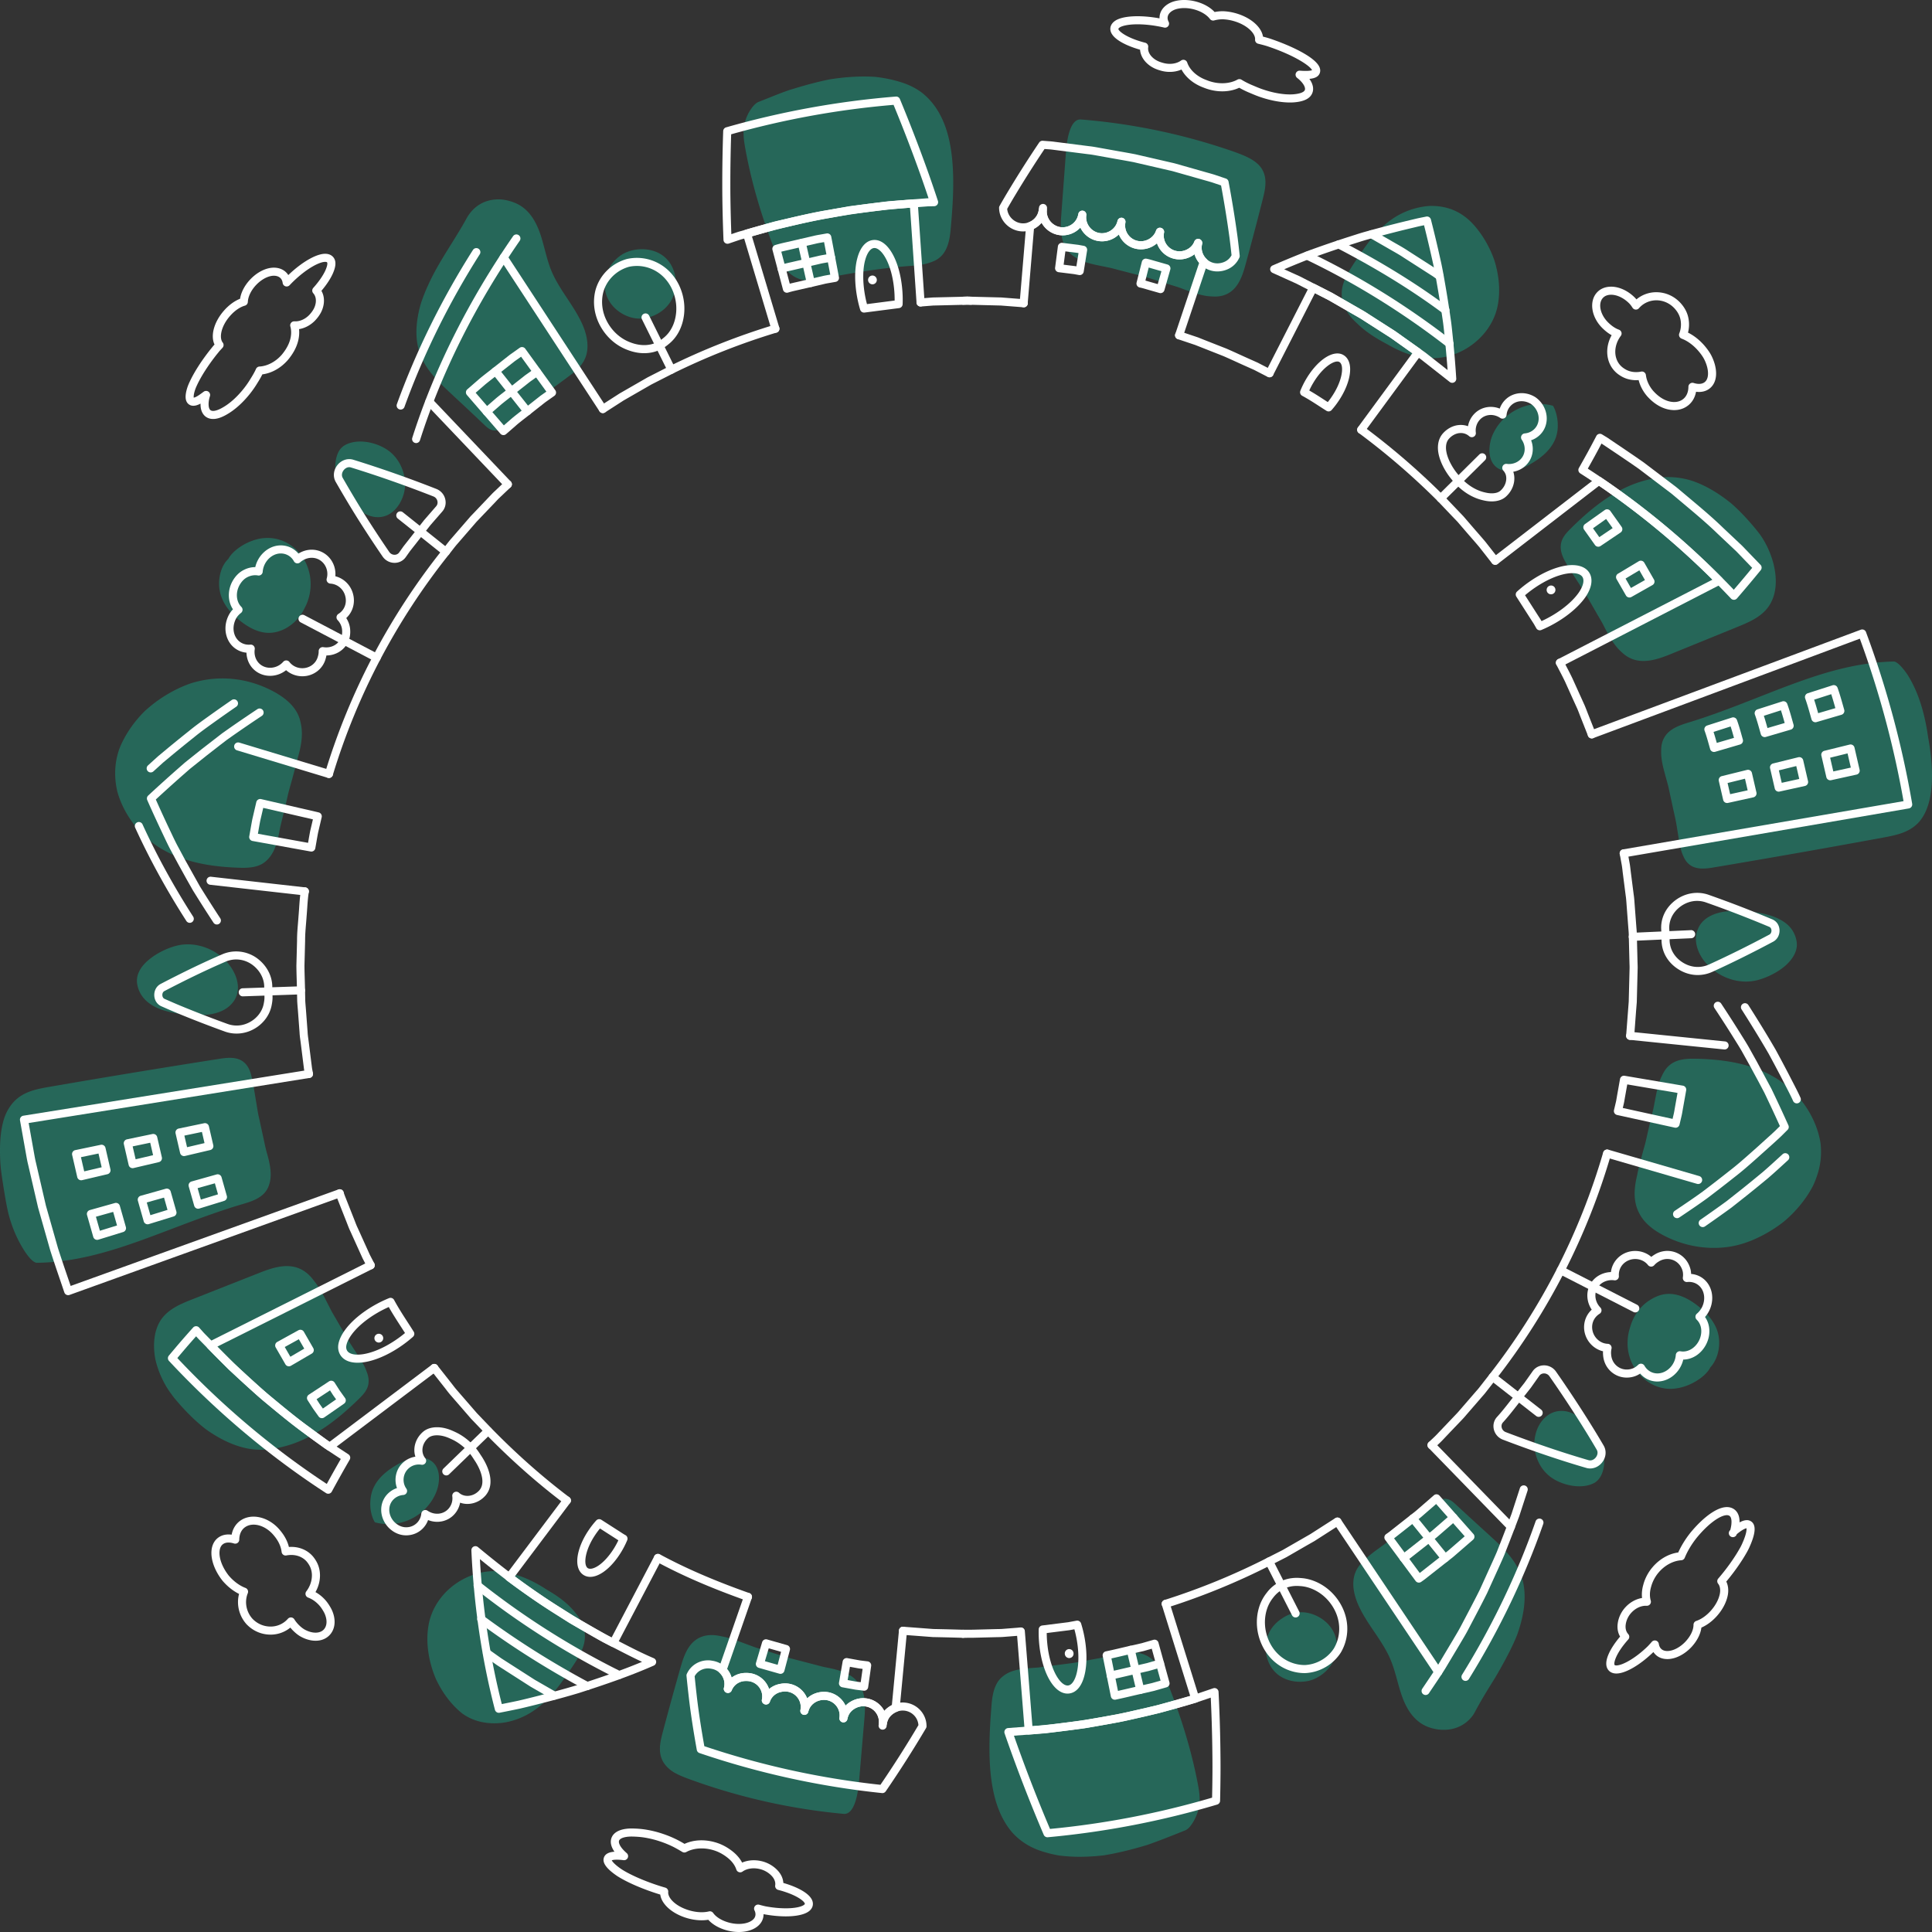 <?xml version="1.0" encoding="UTF-8"?> <svg xmlns="http://www.w3.org/2000/svg" width="240mm" height="240mm" viewBox="0 0 680.315 680.315"><rect x="0" y="0" width="680.315" height="680.315" fill="#333333" stroke="none"/><defs><style>.cls-1{opacity:.5}.cls-2{fill:#199c80}.cls-2,.cls-3,.cls-4{stroke-width:0}.cls-3{fill:#fff}.cls-4{fill:#11a587;opacity:0}</style></defs><g id="_レイヤー_1"><g class="cls-1"><path class="cls-2" d="M297.108 638.716a216.2 216.2 0 0 1-53.928-12.064c-1.85-.668-3.774-1.4-5.482-2.345-.86-.453-1.636-1.043-2.33-1.674a9.666 9.666 0 0 1-1.771-2.127c-1.987-3.298-1.14-7.058-.247-10.444a1213.159 1213.159 0 0 1 6.286-22.87c1.067-3.767 2.436-7.843 5.735-9.976 2.217-1.435 4.732-1.673 7.282-1.291.64.087 1.271.247 1.922.376.652.128 1.302.284 1.946.461 1.288.354 2.553.79 3.759 1.234l3.784 1.403 1.892.705 1.927.595 7.708 2.416 1.927.612c.646.19 1.304.339 1.955.511l3.915 1.009 3.916 1.02c1.306.34 2.605.714 3.935.949 3.921.787 8.13 1.817 10.713 5.004 3.021 3.518 2.808 8.804 2.382 13.506l-1.823 21.323c-.39 4.81-1.663 11.944-5.403 11.667zm-134.45-35.446c3.658 2.73 8.08 3.698 12.314 3.53 4.217-.124 8.412-1.641 11.697-3.614 6.576-3.964 10.814-10.257 14.943-16.393 2.185-3.248 4.402-6.77 4.352-10.742-.02-1.672-.424-3.24-1.108-4.697a14.276 14.276 0 0 0-1.226-2.104c-.47-.674-1.006-1.308-1.55-1.98-2.208-2.628-5.144-4.837-8.048-6.6-1.408-.81-2.754-1.74-4.179-2.545a42.736 42.736 0 0 0-4.37-2.208 32.438 32.438 0 0 0-4.603-1.6 24.07 24.07 0 0 0-4.709-.97c-2.85-.286-5.682.027-8.38.816a25.419 25.419 0 0 0-7.51 3.663c-4.513 3.217-8.018 8.059-9.218 13.661-1.167 5.55-.475 11.793 1.604 17.598.26.723.536 1.446.842 2.146.319.684.657 1.358 1.015 2.019a36.937 36.937 0 0 0 2.357 3.799c1.706 2.406 3.666 4.534 5.777 6.22zm-30.657-67.23a18.071 18.071 0 0 0 12.855-1.23c3.828-1.895 6.938-5.119 8.636-9.098 1.594-3.782 1.718-8.833-1.556-11.21-1.689-1.18-3.615-1.487-5.648-1.193-2.025.288-4.109 1.139-5.897 2.135-3.686 2.06-7.24 4.742-8.962 8.67-.862 1.966-1.143 4.301-1.013 6.493.148 2.175.79 4.126 1.586 5.432zm-72.196-45.897c.56.771 1.093 1.553 1.704 2.287a88.5 88.5 0 0 0 1.857 2.168 77.695 77.695 0 0 0 3.875 4.08 63.628 63.628 0 0 0 4.066 3.655l1.043.836 1.098.773a50.07 50.07 0 0 0 2.225 1.436c2.986 1.817 6.046 3.225 9.142 4.108 1.555.436 3.087.764 4.683.906 1.6.14 3.203.137 4.801-.019 12.78-1.265 23.173-9.082 32.019-17.733 1.284-1.261 2.58-2.614 3.154-4.315.599-1.774.33-3.566-.353-5.297-.604-1.783-1.624-3.507-2.63-5.07l-3.182-4.928c-1.033-1.658-1.96-3.381-2.95-5.066l-2.938-5.074c-.51-.835-.953-1.706-1.391-2.579l-1.335-2.609c-1.154-2.25-2.431-4.594-4.041-6.58-1.482-2.046-3.31-3.733-5.712-4.619-4.519-1.667-9.528.083-13.984 1.863l-23.004 9.074c-4.71 1.854-9.752 3.915-12.116 8.775-1.694 3.494-1.94 7.863-1.171 12.194.919 4.255 2.824 8.471 5.14 11.734zM12.95 444.665c13.403-.165 25.411-3.833 37.172-8.057 11.748-4.263 23.25-9.086 35.302-12.611 3.101-.908 6.426-2.007 8.271-4.633.652-.91 1.001-1.88 1.285-2.934.267-1.048.358-2.146.328-3.264-.06-2.233-.605-4.545-1.189-6.68-.59-1.96-.972-3.975-1.41-5.975l-1.309-5.997c-.207-1.002-.47-1.992-.634-3.002l-.494-3.031-1.005-6.055a35.925 35.925 0 0 0-.492-2.484c-.208-.828-.364-1.662-.65-2.44-.546-1.563-1.396-2.942-2.787-3.86-2.365-1.562-5.467-1.207-8.262-.766a3813.341 3813.341 0 0 0-59.757 9.85c-4.386.766-8.989 1.611-12.367 5.16-1.517 1.614-2.719 3.628-3.466 5.89-.74 2.26-1.159 4.787-1.352 7.454-.194 2.667-.162 5.475-.002 8.296.192 2.816.663 5.616 1.078 8.327.497 3.106 1.013 6.252 1.715 9.332.793 3.057 1.84 6.032 3.198 8.829 1.366 2.794 2.737 4.969 3.924 6.44 1.177 1.474 2.28 2.212 2.903 2.21zm35.347-98.263c.767 4.771 4.256 7.595 8.67 9.15 4.474 1.558 9.756 1.895 14.001 1.87 2.28-.015 4.691-.405 6.785-1.292 1.046-.443 2.014-1.01 2.845-1.718.826-.707 1.6-1.56 2.151-2.57 1.163-2.097 1.272-4.47.67-6.772-.588-2.3-1.965-4.532-3.477-6.3-4.347-4.872-11.472-7.371-17.846-5.733-3.189.823-6.878 2.566-9.689 4.931-2.874 2.358-4.593 5.343-4.11 8.434zm-6.754-81.173c-.883 3.065-1.143 6.183-.9 9.214a28.27 28.27 0 0 0 .725 4.469 30.787 30.787 0 0 0 1.562 4.29c2.486 5.549 6.394 10.257 10.71 13.539 8.828 6.594 19.752 8.442 30.374 8.807 2.934.098 6.053.025 8.505-1.485 1.806-1.146 3.11-2.858 4.005-4.817.896-1.958 1.41-4.163 1.82-6.252.343-2.017.889-3.988 1.369-5.973.484-1.985.953-3.972 1.407-5.963.402-2.004 1.008-3.955 1.545-5.925.543-1.968 1.07-3.94 1.584-5.918l.562-2.23c.218-.74.425-1.488.61-2.242.37-1.509.657-3.037.791-4.56s.115-3.043-.124-4.534c-.134-.75-.27-1.475-.472-2.19a12.474 12.474 0 0 0-.82-2.119c-1.746-3.515-5.135-6.06-8.662-7.934-4.61-2.45-9.684-3.98-14.919-4.392a36.616 36.616 0 0 0-11.909 1.013c-.66.168-1.32.354-1.978.56-.64.212-1.273.445-1.905.697-5.048 2.011-10.135 5.135-14.513 9.186a41.796 41.796 0 0 0-5.563 6.824 37.434 37.434 0 0 0-2.188 3.84c-.654 1.322-1.237 2.678-1.616 4.095zm38.865-68.427c-1.641 1.573-2.567 3.712-2.995 5.921-.429 2.21-.331 4.504.25 6.516 1.164 4.028 3.924 7.057 7.083 9.508 3.094 2.414 6.779 4.352 10.665 4.068 3.486-.216 6.808-2.094 9.173-4.688a16.226 16.226 0 0 0 2.617-3.89 17.785 17.785 0 0 0 1.689-4.38c.733-3.054.668-6.318-.288-9.331-1.77-5.924-7.05-10.6-13.327-11.059-1.555-.105-3.205.024-4.713.417-1.519.385-2.99.975-4.333 1.695-2.685 1.44-4.853 3.399-5.821 5.223zm41.196-40.128a5.912 5.912 0 0 0-2.1 1.924c-.509.819-.867 1.761-1.1 2.754-.465 1.986-.428 4.168-.116 5.996.623 3.657 2.668 6.75 5.051 9.398 2.743 3.055 6.532 5.776 10.674 5.307 4.831-.526 8.003-5.494 8.563-10.199.481-5.133-1.926-10.59-6.19-13.448-4.258-2.864-10.633-3.978-14.782-1.732zm42.815-79.992c-4.402 8.082-9.997 15.523-13.661 23.738a57.816 57.816 0 0 0-2.452 6.16 38.567 38.567 0 0 0-1.393 6.358c-.553 4.21-.302 8.276 1.094 11.957 2.187 5.748 6.857 10.016 11.33 14.186 3.736 3.47 7.454 6.956 11.151 10.459.85.806 1.756 1.642 2.889 1.937 2.148.56 4.156-.976 5.77-2.423.764-.672 1.502-1.373 2.283-2.023l2.375-1.91 4.74-3.836c.796-.632 1.56-1.307 2.382-1.906l2.464-1.795 4.92-3.607c.765-.574 1.542-1.158 2.32-1.74a24.767 24.767 0 0 0 2.253-1.813c1.411-1.293 2.593-2.779 3.29-4.599.764-1.994.84-4.16.507-6.29-.316-2.105-1.066-4.214-1.994-6.143-2.947-6.182-7.699-11.428-10.398-17.723-1.744-4.092-2.504-8.565-3.892-12.817-1.397-4.246-3.573-8.42-7.632-10.714-1.015-.573-2.354-1.126-3.882-1.5a16.088 16.088 0 0 0-2.413-.404 14.338 14.338 0 0 0-2.538.062c-3.442.393-7.066 2.163-9.513 6.386zm54.856 12.797c4.761-2.674 11.097-2.205 14.844 1.114 3.781 3.352 4.838 9.215 2.896 13.895-1.962 4.691-6.89 7.654-11.828 7.708-4.976-.072-9.962-3.488-11.63-8.21-1.677-4.717-.02-10.947 5.718-14.507zm47.775-53.562l5.939-2.364c2.02-.776 4.064-1.61 6.176-2.214 4.205-1.296 8.525-2.473 12.87-3.361 4.37-.712 8.774-1.081 13.083-1.028 1.078.016 2.15.058 3.214.134 1.069.125 2.13.28 3.181.467 2.103.375 4.167.882 6.176 1.54 2.57.842 4.798 1.988 6.717 3.383 1.922 1.463 3.536 3.2 4.882 5.1 2.693 3.812 4.316 8.358 5.25 13.236 1.848 9.754 1.036 20.831.21 30.008-.31 3.392-.976 7.03-3.348 9.39a8.397 8.397 0 0 1-2.254 1.589c-.821.393-1.701.679-2.609.958-1.817.516-3.77.713-5.635.862-10.055.682-19.977 2.369-29.841 4.218-3.249.72-6.672 1.512-9.854.298-4.718-1.826-7.216-6.897-9.04-11.691-4.2-11.009-7.585-22.36-9.696-33.994-.55-3.037-1.02-6.17-.196-9.292.207-.78.492-1.587.834-2.37.346-.763.751-1.493 1.186-2.155.869-1.322 1.861-2.354 2.755-2.714z"></path></g><path class="cls-3" d="M146.53 156.018a1.42 1.42 0 0 1-1.354-1.853c7.716-24.204 19.657-48.092 35.493-71a1.42 1.42 0 0 1 2.338 1.615c-15.677 22.677-27.493 46.312-35.123 70.248-.193.604-.751.99-1.353.99zm-5.442-11.794a1.42 1.42 0 0 1-1.336-1.905c6.787-18.732 15.799-37 26.784-54.296a1.42 1.42 0 0 1 2.398 1.523c-10.874 17.122-19.793 35.203-26.51 53.74-.21.579-.755.938-1.336.938z"></path><path class="cls-3" d="M178.828 171.962c-.376 0-.751-.148-1.03-.442l-27.641-29.061a1.42 1.42 0 1 1 2.058-1.959l27.642 29.062a1.42 1.42 0 0 1-1.03 2.4zm33.449-26.507a1.42 1.42 0 0 1-1.19-.643l-34.922-53.393a1.42 1.42 0 1 1 2.378-1.556l34.921 53.393a1.42 1.42 0 0 1-1.187 2.199zm-34.995 7.757c-.033 0-.066 0-.1-.003a1.421 1.421 0 0 1-.974-.488l-11.794-13.628a1.42 1.42 0 0 1 .143-2.002l4.418-3.837c.981-.807 1.952-1.564 2.924-2.321.573-.447 1.146-.893 1.715-1.345l5.749-4.528c.285-.217.557-.408.829-.599l2.804-1.988a1.421 1.421 0 0 1 1.973.327l10.566 14.601a1.422 1.422 0 0 1-.331 1.993l-2.637 1.863c-.223.156-.446.312-.662.476l-5.338 4.211c-.549.436-1.107.87-1.666 1.305a122.01 122.01 0 0 0-2.598 2.056l-4.088 3.558c-.26.226-.591.35-.933.35zm-9.791-14.906l9.933 11.479 3.045-2.65a127.37 127.37 0 0 1 2.689-2.13c.55-.428 1.1-.856 1.646-1.29l5.359-4.227c.27-.205.523-.382.776-.56l1.451-1.025-8.898-12.298-1.668 1.182c-.242.17-.485.34-.721.52l-5.727 4.51c-.57.453-1.15.905-1.73 1.357a138.42 138.42 0 0 0-2.837 2.25l-3.318 2.882z"></path><path class="cls-3" d="M171.386 146.398a1.42 1.42 0 0 1-.933-2.493l4.27-3.71c.944-.777 1.878-1.504 2.812-2.231.56-.436 1.119-.871 1.674-1.312l5.554-4.378c.275-.209.535-.392.796-.574l2.72-1.926a1.422 1.422 0 0 1 1.643 2.319l-2.733 1.934c-.23.161-.461.322-.685.493l-5.532 4.36c-.558.443-1.125.885-1.691 1.326-.915.712-1.83 1.423-2.725 2.159l-4.238 3.685c-.27.233-.601.348-.932.348z"></path><path class="cls-3" d="M185.69 146.249a1.42 1.42 0 0 1-1.116-.539l-11.19-14.127a1.421 1.421 0 0 1 2.227-1.765l11.19 14.128a1.421 1.421 0 0 1-1.112 2.303zm-28.674 49.482c-.31 0-.624-.101-.886-.31l-16.052-12.82a1.42 1.42 0 1 1 1.774-2.22l16.052 12.82a1.42 1.42 0 0 1-.888 2.53z"></path><path class="cls-3" d="M138.936 198.197h-.03a5.104 5.104 0 0 1-4.17-2.21 428.397 428.397 0 0 1-8.534-12.966c-2.511-3.992-5.043-8.218-7.968-13.302-1.06-1.84-.832-4.177.583-5.953 1.397-1.753 3.59-2.49 5.588-1.878 9.583 2.962 19.435 6.425 29.287 10.294a5.136 5.136 0 0 1 3.084 3.554c.386 1.58.014 3.172-1.021 4.368L151.5 185l-7.147 9.098-1.476 2.085c-.905 1.28-2.34 2.014-3.942 2.014zm-15.967-33.685c-.808 0-1.503.49-1.929 1.024-.544.683-.92 1.767-.344 2.764v.001c2.906 5.051 5.42 9.247 7.91 13.204a425.538 425.538 0 0 0 8.473 12.872 2.26 2.26 0 0 0 1.843.978h.013c.667 0 1.258-.296 1.623-.813l1.498-2.117.046-.061 7.205-9.167 4.302-4.955c.423-.489.572-1.157.407-1.832a2.288 2.288 0 0 0-1.368-1.585c-9.78-3.842-19.566-7.281-29.078-10.221a2.05 2.05 0 0 0-.601-.092zm-37.506 186.33a1.421 1.421 0 0 1-.047-2.84l20.53-.697a1.426 1.426 0 0 1 1.469 1.372 1.421 1.421 0 0 1-1.372 1.468l-20.531.697h-.049z"></path><path class="cls-3" d="M83.294 363.953c-1.395 0-2.791-.237-4.132-.72a401.52 401.52 0 0 1-16.842-6.52 214.457 214.457 0 0 1-4.85-2.088l-.674-.296-.003-.002c-1.468-.649-2.414-2.116-2.469-3.829-.055-1.734.81-3.279 2.256-4.033 8.165-4.252 15.043-7.56 21.647-10.41 3.85-1.678 8.283-1.281 11.854 1.063 3.551 2.413 5.712 6.197 5.8 10.136l.086 3.657c.037 1.138-.138 2.201-.314 3.089-.187.976-.509 1.94-.953 2.855-.85 1.745-2.15 3.308-3.764 4.52-2.27 1.697-4.953 2.578-7.642 2.578zM57.94 351.727l.676.298c1.625.715 3.16 1.392 4.787 2.062a398.724 398.724 0 0 0 16.723 6.473c3.069 1.107 6.388.574 9.106-1.46 1.252-.94 2.26-2.146 2.912-3.488.335-.69.578-1.415.72-2.156.146-.74.29-1.601.262-2.465l-.086-3.672c-.067-3.024-1.763-5.953-4.538-7.838-2.788-1.831-6.128-2.134-9.145-.82-6.543 2.825-13.362 6.105-21.465 10.325-.56.292-.744.926-.728 1.422.016.478.227 1.076.776 1.32zm178.5-220.114a1.42 1.42 0 0 1-1.273-.79l-9.125-18.405a1.42 1.42 0 1 1 2.546-1.262l9.125 18.405a1.42 1.42 0 0 1-1.272 2.052z"></path><path class="cls-3" d="M226.832 124.368c-1.857 0-3.782-.36-5.698-1.085-3.994-1.437-7.418-4.37-9.62-8.251-2.267-3.993-2.917-8.55-1.832-12.833 1.134-4.194 4.047-7.756 7.997-9.795 1-.513 2.046-.92 3.114-1.21a15.986 15.986 0 0 1 9.578.819c4.04 1.655 7.262 4.895 9.07 9.121 1.751 4.094 2.033 8.628.793 12.768-.606 2.013-1.539 3.795-2.774 5.3a13.41 13.41 0 0 1-2.122 2.067 12.747 12.747 0 0 1-2.472 1.663c-1.842.956-3.892 1.436-6.034 1.436zm-2.557-30.718h-.138c-.917.011-1.813.112-2.662.302-.815.223-1.675.557-2.495.978-3.24 1.673-5.629 4.585-6.549 7.989-.899 3.547-.349 7.358 1.554 10.71 1.867 3.291 4.755 5.773 8.133 6.988 3.38 1.279 6.726 1.201 9.442-.208.706-.365 1.37-.813 1.975-1.336a10.856 10.856 0 0 0 1.728-1.673c.997-1.214 1.753-2.666 2.25-4.315 1.049-3.502.806-7.35-.685-10.833-1.512-3.536-4.189-6.239-7.536-7.61a13.134 13.134 0 0 0-5.017-.992zm-67.117 425.893a1.42 1.42 0 0 1-.988-2.441l14.756-14.29a1.421 1.421 0 0 1 1.977 2.04l-14.757 14.29c-.276.268-.632.4-.988.4z"></path><path class="cls-3" d="M143.012 540.639l-.154-.002c-2.22-.035-4.379-1.022-6.079-2.779-1.702-1.786-2.625-4.156-2.54-6.508.077-2.178.989-4.167 2.566-5.603a8.187 8.187 0 0 1 2.99-1.752c-1.164-3.118-.347-6.8 2.225-9.068a8.196 8.196 0 0 1 4.25-1.985c-.969-2.968.009-6.454 2.714-8.775 1.832-1.582 4.848-2.017 8.068-1.16.788.21 1.585.494 2.369.847.78.35 1.61.72 2.424 1.201 1.726.998 3.36 2.299 4.843 3.86.838.881 1.743 2.085 2.551 3.392.999 1.442 1.836 2.98 2.423 4.45 1.653 4.15 1.362 7.613-.842 10.015-2.36 2.58-5.897 3.42-8.803 2.36a8.287 8.287 0 0 1-2.136 4.212c-2.343 2.488-5.956 3.176-9.145 1.914a8.057 8.057 0 0 1-1.845 2.946c-1.54 1.573-3.623 2.435-5.878 2.435zm4.468-24.944a5.373 5.373 0 0 0-3.577 1.36c-2.03 1.79-2.387 4.92-.818 7.13a1.42 1.42 0 0 1-1.045 2.239c-1.27.101-2.416.593-3.317 1.42-1.012.921-1.595 2.2-1.645 3.607-.057 1.593.581 3.212 1.75 4.44 1.165 1.202 2.615 1.882 4.077 1.905 1.544.038 2.932-.534 3.955-1.58a5.275 5.275 0 0 0 1.487-3.213 1.42 1.42 0 0 1 2.213-1.036c2.372 1.614 5.424 1.371 7.254-.574a5.505 5.505 0 0 0 1.452-4.512 1.421 1.421 0 0 1 2.36-1.238c1.928 1.736 5.112 1.381 7.099-.79 1.789-1.95 1.149-4.907.297-7.044-.512-1.283-1.251-2.636-2.139-3.913a1.617 1.617 0 0 1-.042-.065c-.713-1.157-1.499-2.208-2.213-2.96-1.295-1.362-2.714-2.494-4.217-3.363-.687-.406-1.405-.727-2.1-1.037-.7-.315-1.35-.548-1.988-.717-2.278-.606-4.378-.39-5.483.564l-.004.003c-2.284 1.959-2.762 5.101-1.09 7.155a1.421 1.421 0 0 1-1.34 2.298 5.485 5.485 0 0 0-.926-.079zm2.431-10.452h.008-.008zM24 456.066a1.422 1.422 0 0 1-1.346-.966c-.467-1.385-.94-2.77-1.41-4.154-1.189-3.488-2.417-7.094-3.56-10.668l-4.276-15.061-3.54-15.273c-.243-.978-.423-1.984-.597-2.959l-2.227-12.46a1.42 1.42 0 0 1 1.173-1.652l100.356-16.11a1.42 1.42 0 1 1 .45 2.806l-98.928 15.88 1.974 11.038c.173.97.336 1.886.562 2.793l3.528 15.228 4.245 14.95c1.12 3.503 2.345 7.096 3.529 10.571l.949 2.789 94.258-33.967a1.42 1.42 0 0 1 .964 2.674l-95.622 34.457a1.43 1.43 0 0 1-.482.084z"></path><path class="cls-3" d="M28.589 415.606a1.418 1.418 0 0 1-1.384-1.102l-1.796-7.803a1.42 1.42 0 0 1 1.094-1.71l8.964-1.87a1.427 1.427 0 0 1 1.675 1.073l1.745 7.577a1.42 1.42 0 0 1-1.06 1.702l-8.913 2.095a1.438 1.438 0 0 1-.325.038zm-.086-8.128l1.15 4.998 6.148-1.446-1.116-4.842-6.182 1.29zm18.193 3.871a1.418 1.418 0 0 1-1.384-1.102l-1.695-7.345a1.422 1.422 0 0 1 1.095-1.71l8.964-1.87c.756-.153 1.5.318 1.674 1.071l1.645 7.12a1.42 1.42 0 0 1-1.06 1.703l-8.914 2.095a1.437 1.437 0 0 1-.325.038zm.016-7.671l1.048 4.54 6.147-1.444-1.012-4.386-6.183 1.29zm18.092 3.414a1.417 1.417 0 0 1-1.385-1.1l-1.592-6.889a1.42 1.42 0 0 1 1.094-1.71l8.963-1.871c.754-.154 1.5.318 1.674 1.07l1.544 6.665a1.42 1.42 0 0 1-1.06 1.703l-8.913 2.095a1.438 1.438 0 0 1-.325.037zm.118-7.215l.945 4.085 6.147-1.444-.91-3.93-6.182 1.29zM34.208 436.59a1.422 1.422 0 0 1-1.367-1.03l-2.192-7.701a1.42 1.42 0 0 1 .982-1.756l8.816-2.478a1.422 1.422 0 0 1 1.75.979l2.128 7.479a1.42 1.42 0 0 1-.948 1.746l-8.75 2.699a1.408 1.408 0 0 1-.419.063zm-.435-8.138l1.404 4.932 6.034-1.86-1.359-4.78-6.08 1.708zm18.21 2.658a1.421 1.421 0 0 1-1.366-1.032l-2.06-7.252a1.419 1.419 0 0 1 .981-1.756l8.816-2.478a1.422 1.422 0 0 1 1.751.98l1.995 7.03a1.42 1.42 0 0 1-.948 1.746l-8.75 2.698a1.408 1.408 0 0 1-.42.063zm-.304-7.69l1.274 4.483 6.034-1.861-1.229-4.33-6.08 1.708zm18.079 2.208a1.417 1.417 0 0 1-1.367-1.033l-1.928-6.803a1.42 1.42 0 0 1 .983-1.755l8.815-2.477a1.42 1.42 0 0 1 1.751.98l1.863 6.582a1.42 1.42 0 0 1-.948 1.744l-8.75 2.699a1.408 1.408 0 0 1-.42.063zm-.173-7.241l1.144 4.035 6.034-1.862-1.098-3.881-6.08 1.708zm6.782-92.843a1.42 1.42 0 0 1-1.19-.641 524.713 524.713 0 0 1-6.444-10.08l-.804-1.293-2.243-3.955-2.942-5.322-2.934-5.454c-.711-1.374-1.362-2.748-1.992-4.077-.237-.502-.475-1.005-.718-1.51-1.589-3.374-3.45-7.367-5.247-11.469a1.42 1.42 0 0 1 .335-1.612 555.622 555.622 0 0 1 9.328-8.455l3.466-3.043 1.25-1.013 4.83-3.85 7.176-5.554 2.525-1.782a513.093 513.093 0 0 1 9.86-6.713 1.421 1.421 0 0 1 1.572 2.368 511.473 511.473 0 0 0-9.8 6.671l-2.476 1.745-2.329 1.783-4.77 3.714-6.01 4.807-3.413 2.996a551.81 551.81 0 0 0-8.534 7.723 480.952 480.952 0 0 0 5.524 11.978 123.86 123.86 0 0 0 1.936 3.967l2.915 5.42 5.13 9.18.778 1.25a520.154 520.154 0 0 0 6.408 10.021 1.421 1.421 0 0 1-1.187 2.2zm-9.545-.585a1.42 1.42 0 0 1-1.197-.653c-6.898-10.731-12.96-21.778-18.019-32.836a1.42 1.42 0 1 1 2.584-1.182c5.003 10.935 11 21.863 17.825 32.482a1.42 1.42 0 0 1-1.193 2.189zm-13.754-52.966a1.421 1.421 0 0 1-.955-2.473l3.5-3.174 3.714-3.093a554.816 554.816 0 0 1 7.306-5.918c2.182-1.792 4.561-3.495 6.863-5.143l.626-.448a524.005 524.005 0 0 1 7.484-5.25 1.421 1.421 0 0 1 1.612 2.34 528.933 528.933 0 0 0-7.442 5.22l-.626.449c-2.264 1.62-4.604 3.296-6.73 5.042a551.431 551.431 0 0 0-7.28 5.896l-3.664 3.05-3.453 3.133a1.417 1.417 0 0 1-.955.369z"></path><path class="cls-3" d="M107.337 315.31c-.053 0-.107-.003-.161-.01l-33.184-3.75a1.42 1.42 0 1 1 .32-2.823l33.183 3.75a1.42 1.42 0 0 1-.158 2.833zm8.492-41.364a1.42 1.42 0 0 1-.412-.06l-31.964-9.67a1.42 1.42 0 1 1 .822-2.72l31.964 9.67a1.42 1.42 0 0 1-.41 2.78zm-6.197 25.917c-.084 0-.169-.008-.254-.023l-20.461-3.707a1.422 1.422 0 0 1-1.145-1.653c.143-.783.28-1.567.417-2.351.214-1.228.428-2.456.666-3.679l1.396-6a1.42 1.42 0 0 1 1.704-1.061l20.259 4.685a1.422 1.422 0 0 1 1.063 1.708l-1.278 5.46a163.172 163.172 0 0 0-.569 3.174 240.51 240.51 0 0 1-.402 2.281 1.422 1.422 0 0 1-1.396 1.166zm-18.814-6.273l17.664 3.2.148-.858c.19-1.096.38-2.193.59-3.284l.966-4.126-17.489-4.045-1.064 4.567a198.79 198.79 0 0 0-.645 3.572l-.17.974zm24.765 232.401a1.42 1.42 0 0 1-.775-.229c-20.046-13.032-38.65-28.687-55.295-46.53a1.42 1.42 0 0 1-.053-1.878 454.293 454.293 0 0 1 4.188-4.959 445.28 445.28 0 0 1 4.348-4.927 1.42 1.42 0 0 1 1.059-.473h.001c.404 0 .79.173 1.06.475l1.484 1.664c.306.34.636.674.965 1.007.187.19.375.38.56.572l3.125 3.183 6.22 6.28 6.456 5.91c.534.48 1.07.968 1.604 1.457 1.631 1.491 3.171 2.9 4.859 4.235 1.104.897 2.18 1.786 3.252 2.67 3.429 2.83 6.667 5.504 10.192 7.993l6.862 5.035a372.206 372.206 0 0 0 4.94 3.281l2.055 1.354a1.42 1.42 0 0 1 .446 1.898 449.798 449.798 0 0 0-6.304 11.239 1.422 1.422 0 0 1-1.25.743zM62.448 478.21c15.91 16.914 33.602 31.817 52.623 44.33a453.09 453.09 0 0 1 4.935-8.793l-.931-.614a354.746 354.746 0 0 1-5.02-3.336l-6.882-5.05c-3.59-2.534-7.023-5.367-10.341-8.106a586.216 586.216 0 0 0-3.221-2.646c-1.752-1.386-3.402-2.895-4.998-4.353-.53-.484-1.06-.969-1.596-1.452l-6.516-5.965-9.415-9.53a42.166 42.166 0 0 0-.543-.556 32.59 32.59 0 0 1-1.06-1.109l-.428-.48a419.426 419.426 0 0 0-3.255 3.702 453.071 453.071 0 0 0-3.352 3.958z"></path><path class="cls-3" d="M116.085 510.875a1.42 1.42 0 0 1-.808-.251c-15.041-10.399-29.224-22.462-42.153-35.852a1.42 1.42 0 0 1 .385-2.257l56.394-28.25a1.42 1.42 0 1 1 1.273 2.54l-54.659 27.381c12.192 12.454 25.48 23.72 39.533 33.515l36.01-27.136a1.42 1.42 0 1 1 1.71 2.269l-36.83 27.755a1.416 1.416 0 0 1-.855.286z"></path><path class="cls-3" d="M125.908 479.855c-2.806 0-4.906-.914-6.036-2.669-.798-1.276-1.004-2.78-.608-4.364.343-1.425 1.098-2.95 2.243-4.517 2.2-3.02 5.758-6.041 10.02-8.509a43.659 43.659 0 0 1 5.462-2.68 1.419 1.419 0 0 1 1.786.643c1.449 2.695 3.153 5.332 4.802 7.882a281.17 281.17 0 0 1 2.1 3.28c.368.59.257 1.358-.262 1.819a43.883 43.883 0 0 1-4.838 3.709c-4.1 2.721-8.377 4.558-12.039 5.17a15.79 15.79 0 0 1-2.63.236zm10.99-19.615a41.275 41.275 0 0 0-3.948 2.015c-3.927 2.274-7.175 5.016-9.147 7.724-.91 1.247-1.526 2.464-1.78 3.52-.213.854-.131 1.558.248 2.165.772 1.196 2.942 1.634 5.796 1.153 3.28-.549 7.164-2.23 10.94-4.737a41.295 41.295 0 0 0 3.609-2.682c-.472-.74-.949-1.477-1.425-2.214-1.45-2.244-2.944-4.554-4.293-6.944zm-4.66.786h.007-.007z"></path><path class="cls-3" d="M133.393 472.753c-.51 0-1.01-.25-1.305-.708a1.531 1.531 0 0 1-.208-1.17c.09-.403.342-.76.692-.979a1.548 1.548 0 0 1 2.338 1.639 1.553 1.553 0 0 1-1.517 1.218zm-31.666 8.368a1.42 1.42 0 0 1-1.232-.712l-3.41-5.925a1.421 1.421 0 0 1 .546-1.953l7.452-4.107a1.42 1.42 0 0 1 1.917.536l3.306 5.742a1.42 1.42 0 0 1-.515 1.936l-7.347 4.29c-.22.128-.467.193-.717.193zm-1.457-6.8l1.976 3.432 4.893-2.857-1.906-3.31-4.963 2.735zm13.083 25.059c-.443 0-.88-.208-1.157-.597l-1.986-2.785-1.884-2.937a1.422 1.422 0 0 1 .415-1.954l7.108-4.677a1.419 1.419 0 0 1 1.978.422l1.785 2.792 1.887 2.637a1.42 1.42 0 0 1-.347 1.993l-6.99 4.851a1.415 1.415 0 0 1-.809.254zm-1.877-6.67l1.087 1.697 1.131 1.585 4.655-3.232-1.09-1.526-1.05-1.64-4.733 3.116zm96.369 62.553c-.875 0-1.68-.226-2.387-.68-1.032-.664-1.732-1.763-2.025-3.179-.668-3.227.773-7.997 3.762-12.451a30.478 30.478 0 0 1 2.75-3.542 1.42 1.42 0 0 1 1.818-.244l6.406 4.108c.195.124.397.256.599.388.497.326.967.633 1.45.89a1.42 1.42 0 0 1 .645 1.797 30.219 30.219 0 0 1-2.017 3.991c-1.882 3.134-4.177 5.715-6.463 7.267-1.616 1.099-3.164 1.655-4.538 1.655zm3.424-17.04a27.954 27.954 0 0 0-1.71 2.306l-.002.004c-2.89 4.305-3.76 8.272-3.342 10.295.137.66.4 1.12.78 1.364.766.492 2.219.133 3.791-.935 1.925-1.306 3.974-3.631 5.624-6.379.491-.817.937-1.652 1.332-2.493-.18-.115-.356-.23-.53-.344-.191-.125-.382-.25-.575-.372l-5.368-3.446zm-2.892 1.518h.007-.007z"></path><path class="cls-3" d="M215.964 579.956a1.42 1.42 0 0 1-.663-.164 282.276 282.276 0 0 1-36.862-23.253 1.42 1.42 0 0 1-.286-1.994l20.33-27.037a1.42 1.42 0 1 1 2.27 1.708l-19.47 25.893a279.675 279.675 0 0 0 34.086 21.503l15.053-28.692a1.422 1.422 0 0 1 2.516 1.32l-15.716 29.956a1.42 1.42 0 0 1-1.258.76zm-20.79 18.557c-.24 0-.484-.061-.707-.19l-7.612-4.38-11.882-7.615-4.352-3.09a1.421 1.421 0 0 1 1.647-2.315l4.293 3.05 11.772 7.544 7.55 4.343a1.42 1.42 0 0 1-.71 2.653zm11.621-3.37c-.226 0-.455-.054-.668-.168-13.157-7.031-25.78-14.996-37.516-23.674a1.42 1.42 0 0 1 1.69-2.285c11.625 8.596 24.13 16.487 37.165 23.453a1.421 1.421 0 0 1-.67 2.674zm11.185-3.895c-.211 0-.426-.048-.628-.148a282.126 282.126 0 0 1-50.07-31.726 1.421 1.421 0 0 1 1.765-2.227 279.261 279.261 0 0 0 49.564 31.406 1.42 1.42 0 0 1-.631 2.695z"></path><path class="cls-3" d="M175.655 603.13c-.635 0-1.21-.429-1.374-1.065-4.637-17.881-7.427-36.766-8.292-56.13a1.421 1.421 0 0 1 2.327-1.156c11 9.134 20.41 16.026 29.612 21.692l3.907 2.513c.779.462 1.61.936 2.44 1.41.502.285 1.003.57 1.502.86 1.03.584 2.065 1.183 3.1 1.783 1.598.924 3.25 1.88 4.887 2.781 1.513.757 3.066 1.558 4.619 2.358 3.831 1.977 7.794 4.02 11.81 5.72a1.42 1.42 0 0 1 .017 2.608c-8.242 3.623-16.46 6.468-26.264 9.625-4.694 1.421-9.398 2.662-13.785 3.791a321.6 321.6 0 0 1-7.1 1.737c-2.384.504-4.776.989-7.134 1.446a1.438 1.438 0 0 1-.272.026zm-6.666-54.115c.983 17.578 3.573 34.726 7.71 51.041 1.915-.377 3.844-.77 5.752-1.174 2.27-.52 4.517-1.085 7.007-1.715 4.352-1.12 9.021-2.351 13.641-3.75 8.512-2.742 15.824-5.247 22.984-8.236-3.068-1.419-6.073-2.968-9.003-4.48-1.543-.795-3.085-1.59-4.637-2.368-1.713-.94-3.379-1.905-4.99-2.838a411.098 411.098 0 0 0-3.089-1.776c-.504-.291-1-.575-1.496-.857a164.18 164.18 0 0 1-2.527-1.462l-3.926-2.525c-8.593-5.29-17.374-11.644-27.426-19.86zm108.107-445.931a1.419 1.419 0 0 1-1.373-1.058l-3.709-14.018a1.42 1.42 0 0 1 .95-1.72c1.339-.417 2.7-.724 4.017-1.021l9.494-2.194c.758-.195 1.54-.332 2.339-.467l2.252-.397a1.418 1.418 0 0 1 1.643 1.134l2.709 14.245a1.421 1.421 0 0 1-1.151 1.665l-2.138.374c-.733.123-1.382.236-2.014.4l-9.034 2.09c-1.239.277-2.409.54-3.557.9a1.42 1.42 0 0 1-.428.067zm-1.978-14.455L278.1 99.9a72.268 72.268 0 0 1 2.359-.556l8.974-2.075c.71-.185 1.455-.315 2.217-.443l.707-.124-2.178-11.451-.883.155c-.746.126-1.463.252-2.146.427l-9.544 2.206c-.855.193-1.68.378-2.488.59z"></path><path class="cls-3" d="M275.242 96.075a1.421 1.421 0 0 1-.425-2.777c1.3-.407 2.62-.704 3.898-.992l9.24-2.135c.733-.19 1.497-.324 2.277-.455l2.19-.385a1.42 1.42 0 1 1 .492 2.798l-2.201.387c-.727.123-1.424.244-2.08.414l-9.295 2.149c-1.277.287-2.484.558-3.67.93a1.42 1.42 0 0 1-.426.066z"></path><path class="cls-3" d="M285.53 101.06a1.421 1.421 0 0 1-1.384-1.107l-3.21-14.14a1.421 1.421 0 0 1 2.77-.629l3.211 14.14a1.421 1.421 0 0 1-1.387 1.736zm-29.347-15.223a1.42 1.42 0 0 1-1.42-1.363c-.129-3.16-.232-6.382-.306-9.576a406.665 406.665 0 0 1-.122-9.594c-.007-6.32.102-12.762.323-19.144a1.421 1.421 0 0 1 1.03-1.317 307.172 307.172 0 0 1 59.765-10.838 1.414 1.414 0 0 1 1.426.872 550.438 550.438 0 0 1 7.043 17.847 539.135 539.135 0 0 1 3.258 8.94 489.452 489.452 0 0 1 3.092 9.081 1.422 1.422 0 0 1-1.315 1.867l-2.284.054-11.533.881c-.278.022-.564.043-.85.063-.477.034-.954.068-1.429.115l-11.462 1.46c-.264.038-.55.072-.834.105-.48.056-.934.109-1.368.194l-6.866 1.234c-4.343.664-8.68 1.68-12.872 2.66-1.73.406-3.461.811-5.196 1.195-.636.13-1.248.307-1.895.494l-11.408 3.238c-.871.278-1.78.59-2.69.902-.546.187-1.09.373-1.637.556a1.42 1.42 0 0 1-.45.073zm1.28-38.545a536.928 536.928 0 0 0-.287 18.012c-.003 2.693.036 5.72.122 9.53.059 2.537.136 5.094.23 7.624.87-.298 1.74-.595 2.615-.874l11.436-3.247c.672-.194 1.367-.395 2.093-.544 1.701-.376 3.42-.778 5.14-1.18 4.245-.995 8.636-2.023 13.054-2.698l6.805-1.223c.52-.102 1.051-.164 1.564-.225.262-.03.525-.06.787-.098l11.517-1.467c.542-.055 1.046-.09 1.55-.126.276-.02.554-.04.83-.062l11.572-.884.077-.004.4-.01a453.83 453.83 0 0 0-2.467-7.204 538.885 538.885 0 0 0-9.85-25.69 304.408 304.408 0 0 0-57.187 10.37zm46.791 62.78a1.42 1.42 0 0 1-1.36-1.01 42.102 42.102 0 0 1-1.273-5.621c-.733-4.67-.644-9.091.25-12.446 1.004-3.846 2.952-6.145 5.482-6.466 2.525-.32 4.991 1.417 6.936 4.893 1.71 3.037 2.909 7.282 3.374 11.952.193 1.937.255 3.875.182 5.76a1.42 1.42 0 0 1-1.237 1.355l-12.171 1.572a1.396 1.396 0 0 1-.183.011zm3.67-22.737c-.072 0-.143.004-.214.013-1.263.16-2.419 1.795-3.092 4.372-.785 2.945-.853 7.054-.19 11.28.217 1.39.505 2.758.859 4.086l9.745-1.259a39.61 39.61 0 0 0-.197-4.17v-.001c-.427-4.288-1.5-8.138-3.024-10.843-1.231-2.201-2.667-3.478-3.887-3.478zm8.502 19.745h.007-.007z"></path><path class="cls-3" d="M307.218 100.117a1.55 1.55 0 0 1-1.22-2.495 1.54 1.54 0 0 1 1.032-.586c.824-.105 1.597.493 1.71 1.332.056.4-.055.822-.305 1.148a1.523 1.523 0 0 1-1.217.6z"></path><path class="cls-3" d="M273.037 117.173a1.421 1.421 0 0 1-1.36-1.013l-10.035-33.501a1.421 1.421 0 0 1 .956-1.77 273.315 273.315 0 0 1 59.07-10.686 1.424 1.424 0 0 1 1.515 1.32l2.394 34.89a1.421 1.421 0 0 1-2.835.194l-2.296-33.468a270.496 270.496 0 0 0-55.673 10.071l9.626 32.134a1.42 1.42 0 0 1-1.362 1.83zm37.861 491.007a1.42 1.42 0 0 1-1.422-1.464 1.364 1.364 0 0 1 0-.154c.157-2.834-1.961-5.335-4.82-5.695-1.344-.177-2.758.174-3.99.994a5.084 5.084 0 0 0-2.204 3.185c-.013.06-.03.12-.05.176l-.014.088v.004l-.001.002a1.421 1.421 0 0 1-2.804-.46l.017-.1a.637.637 0 0 0 .006-.063l.007-.102c.298-2.822-1.687-5.425-4.519-5.926-2.906-.456-5.67 1.194-6.403 3.84l-.031.097a.773.773 0 0 0-.016.058l-.021.1-.001.004a1.421 1.421 0 0 1-2.777-.603v-.001l.001-.003.015-.066a.756.756 0 0 0 .007-.043.956.956 0 0 1 .015-.154c.445-2.8-1.396-5.495-4.192-6.134a5.548 5.548 0 0 0-2.107-.075c-.784.115-1.42.309-1.957.592-1.223.636-2.123 1.684-2.543 2.953a1.417 1.417 0 0 1-1.743.919c-.716-.206-1.222-.953-1.066-1.682.592-2.77-1.106-5.547-3.863-6.323-.601-.178-1.287-.238-2.176-.199a5.3 5.3 0 0 0-1.906.475 5.175 5.175 0 0 0-2.69 2.821 1.42 1.42 0 0 1-1.773.83c-.717-.238-1.163-1.01-.962-1.737.511-1.863-.058-3.87-1.487-5.239a1.42 1.42 0 0 1-.36-1.492l8.961-25.757a1.42 1.42 0 1 1 2.684.933l-8.68 24.95a8.229 8.229 0 0 1 1.597 3.016c.469-.353.98-.657 1.527-.908a8.124 8.124 0 0 1 2.946-.729c.778-.037 1.93-.042 3.106.305a8.292 8.292 0 0 1 5.61 5.35 8.234 8.234 0 0 1 1.498-1.002c.818-.433 1.753-.724 2.852-.886a8.392 8.392 0 0 1 3.165.114 8.34 8.34 0 0 1 5.889 5.054c1.872-1.74 4.563-2.618 7.348-2.181a8.399 8.399 0 0 1 6.17 4.75c.405-.418.86-.794 1.358-1.121 1.8-1.197 3.905-1.708 5.921-1.442a8.378 8.378 0 0 1 6.364 4.418 9.072 9.072 0 0 1 2.67-2.04l2.5-26.32a1.42 1.42 0 1 1 2.828.269l-2.578 27.148a1.42 1.42 0 0 1-.908 1.193 6.195 6.195 0 0 0-2.39 1.64 5.01 5.01 0 0 0-1.186 2.512 1.83 1.83 0 0 1-.014.076 1.422 1.422 0 0 1-1.408 1.236z"></path><path class="cls-3" d="M310.722 631.402c-.05 0-.098-.002-.148-.007a294.637 294.637 0 0 1-64.268-14.092 1.42 1.42 0 0 1-.942-1.096c-1.004-5.65-2.139-12.388-2.93-19.532a384.24 384.24 0 0 1-.693-6.518 1.451 1.451 0 0 1 .08-.664l.016-.04c.028-.067.06-.133.098-.196a8.036 8.036 0 0 1 4.315-4.023 8.18 8.18 0 0 1 2.983-.582c.515-.024 1.045.043 1.557.14a8.843 8.843 0 0 1 1.504.36 8.082 8.082 0 0 1 3.112 1.9 8.236 8.236 0 0 1 2.225 3.692 8.214 8.214 0 0 1 4.47-1.64c.782-.034 1.936-.04 3.106.306a8.293 8.293 0 0 1 5.612 5.35c.455-.383.956-.72 1.498-1.002.817-.432 1.753-.724 2.853-.886a8.394 8.394 0 0 1 3.162.114 8.34 8.34 0 0 1 5.891 5.055c1.873-1.743 4.566-2.617 7.352-2.181a8.392 8.392 0 0 1 6.166 4.75 8.12 8.12 0 0 1 1.357-1.121c1.8-1.197 3.904-1.71 5.923-1.443a8.381 8.381 0 0 1 6.363 4.42 9.068 9.068 0 0 1 3.495-2.405 8.205 8.205 0 0 1 3.627-.537c4.307.323 7.683 3.89 7.748 8.154.008.07.011.142.008.212a1.42 1.42 0 0 1-.217.703 394.31 394.31 0 0 1-14.152 22.192 1.42 1.42 0 0 1-1.171.617zm-62.707-16.52a291.858 291.858 0 0 0 62.013 13.598 391.196 391.196 0 0 0 13.375-21.003c-.164-2.694-2.347-4.913-5.109-5.12a5.463 5.463 0 0 0-2.394.355 6.217 6.217 0 0 0-2.396 1.645 5.01 5.01 0 0 0-1.197 2.58 2.935 2.935 0 0 1-.091.62 1.42 1.42 0 1 1-2.783-.3 2.992 2.992 0 0 1 .044-.629c0-.021 0-.04.002-.061.153-2.838-1.965-5.343-4.822-5.703-1.345-.177-2.759.175-3.99.994a5.108 5.108 0 0 0-2.207 3.193 1.344 1.344 0 0 1-.044.157l-.017.11a1.42 1.42 0 1 1-2.805-.456l.014-.086a.588.588 0 0 0 .005-.044c0-.055.002-.085.008-.14.301-2.824-1.681-5.428-4.513-5.93-2.912-.456-5.675 1.197-6.406 3.844a1.202 1.202 0 0 1-.051.15l-.023.11a1.421 1.421 0 0 1-2.777-.603l.019-.085a.504.504 0 0 0 .007-.045.963.963 0 0 1 .015-.138c.449-2.802-1.393-5.498-4.193-6.139a5.534 5.534 0 0 0-2.104-.074c-.785.115-1.422.31-1.956.592-1.225.638-2.126 1.687-2.544 2.958-.239.721-1 1.131-1.731.924l-.074-.021a1.42 1.42 0 0 1-1.007-1.667c.595-2.771-1.102-5.551-3.864-6.328-.606-.178-1.27-.24-2.174-.198a5.29 5.29 0 0 0-1.905.477 5.168 5.168 0 0 0-2.69 2.824 1.424 1.424 0 0 1-1.782.83c-.711-.244-1.155-1.014-.956-1.739.514-1.862-.055-3.87-1.483-5.241a5.299 5.299 0 0 0-2.046-1.25 6.312 6.312 0 0 0-1.073-.251 5.358 5.358 0 0 0-3.008.283 5.214 5.214 0 0 0-2.695 2.393c.198 2.003.417 4.05.651 6.088.744 6.724 1.798 13.097 2.757 18.526zm64.229-7.675l.01.003.008-.033.007.001.001-.029h.001-.001v-.005a.32.32 0 0 0 .006-.034h-.004l-.002.007v-.007h-.001l-.01.038-.012-.002.011.002-.009.028h.005l-.01.031zm-.001-.052zm-.352-.05l.356.041-.356-.04zm-2.426-.246c.003 0 .004.027.005.052l.01-.001a2.46 2.46 0 0 1-.005-.07l-.007-.001a.412.412 0 0 0-.003.02zm2.843.042v-.001.001zm-2.839-.07l.006.001a.4.4 0 0 1 0-.021c-.003.006-.004.014-.006.02zm-5.173-11.48a1.5 1.5 0 0 1-.177-.01l-2.809-.349a1.555 1.555 0 0 1-.082-.012l-4.639-.842a1.42 1.42 0 0 1-1.147-1.638l1.283-7.466a1.423 1.423 0 0 1 1.654-1.157l4.463.812 2.688.33a1.421 1.421 0 0 1 1.233 1.61l-1.062 7.5a1.422 1.422 0 0 1-1.405 1.222zm-2.599-3.174l1.386.171.663-4.686-1.29-.158a1.102 1.102 0 0 1-.084-.012l-3.09-.563-.801 4.664 3.216.584zm-26.867-2.765c-.13 0-.262-.018-.39-.054l-7.253-2.064a1.419 1.419 0 0 1-.973-1.77l2.155-7.263a1.42 1.42 0 0 1 1.751-.962l7.037 2.003a1.42 1.42 0 0 1 .984 1.73l-1.938 7.323a1.421 1.421 0 0 1-1.374 1.057zm-5.483-4.458l4.48 1.275 1.21-4.576-4.343-1.236-1.347 4.537zM132.621 233.03c-.223 0-.449-.053-.66-.164l-26.094-13.717a1.42 1.42 0 0 1 1.322-2.515l26.095 13.717a1.42 1.42 0 0 1-.663 2.679z"></path><path class="cls-3" d="M106.47 238.132c-2.105 0-4.162-.754-5.73-2.14-2.496 2.007-5.972 2.573-8.926 1.336-3.043-1.275-4.934-4.176-5.024-7.5-3.23-.302-5.92-2.443-6.956-5.685-.592-1.846-.59-3.852.006-5.798.285-.927.695-1.806 1.221-2.614.298-.422.622-.813.972-1.175-1.788-2.663-1.956-6.415-.313-9.626 1.024-1.95 2.454-3.414 4.142-4.247 1.293-.652 2.66-.999 4.024-.977.767-3.38 3.296-6.268 6.522-7.284 3.252-.993 6.61.035 8.673 2.515 2.851-1.78 6.355-1.847 9.129-.067 2.694 1.73 4.16 4.883 3.868 8.044 3.025.759 5.444 3.134 6.249 6.283.825 3.126-.133 6.344-2.406 8.435a8.535 8.535 0 0 1 1.319 3.456c.258 1.928-.02 3.727-.803 5.217-1.42 2.788-4.318 4.487-7.496 4.505-.06.356-.144.711-.25 1.067a8.18 8.18 0 0 1-1.027 2.364c-.981 1.542-2.425 2.702-4.175 3.355a8.731 8.731 0 0 1-3.018.536zm-5.676-5.575h.044a1.42 1.42 0 0 1 1.084.557c1.492 1.946 4.198 2.695 6.58 1.817a5.531 5.531 0 0 0 2.764-2.214 5.47 5.47 0 0 0 .687-1.596c.193-.65.275-1.235.261-1.798a1.423 1.423 0 0 1 1.65-1.438c2.53.418 4.96-.744 6.05-2.885.648-1.236.635-2.596.512-3.522a5.722 5.722 0 0 0-1.538-3.112 1.422 1.422 0 0 1 .275-2.192c2.123-1.317 3.07-3.775 2.414-6.263-.636-2.488-2.742-4.253-5.242-4.402a1.42 1.42 0 0 1-1.282-1.807c.696-2.447-.282-5.096-2.378-6.44-2.125-1.364-4.935-1.059-6.993.76a1.421 1.421 0 0 1-2.19-.388c-1.207-2.226-3.773-3.253-6.242-2.498-2.579.812-4.534 3.367-4.745 6.21a1.42 1.42 0 0 1-1.676 1.292c-1.196-.224-2.507-.014-3.699.588-1.157.57-2.151 1.61-2.887 3.011-1.337 2.614-1.031 5.69.75 7.467a1.422 1.422 0 0 1-.137 2.132 6.97 6.97 0 0 0-1.444 1.491 7.44 7.44 0 0 0-.855 1.85c-.425 1.39-.431 2.807-.017 4.1.79 2.472 3.047 3.965 5.617 3.717a1.421 1.421 0 0 1 1.543 1.62c-.393 2.675.898 5.124 3.212 6.093 2.315.969 5.116.287 6.81-1.662.27-.31.662-.488 1.072-.488zm162.577 331.177a1.42 1.42 0 0 1-.476-.082c-12.626-4.487-22.76-8.88-31.892-13.822a1.42 1.42 0 0 1 1.353-2.5c9 4.872 19.006 9.208 31.491 13.644a1.42 1.42 0 0 1-.476 2.76zm-63.754-33.95c-.298 0-.598-.094-.854-.287-9.543-7.196-18.918-15.497-27.865-24.672l-5.057-5.282-7.217-8.319a43 43 0 0 1-1.489-1.861c-.27-.35-.538-.7-.814-1.045l-4.522-5.74a1.42 1.42 0 1 1 2.232-1.758l4.515 5.731c.28.35.56.714.841 1.079.468.608.91 1.182 1.384 1.733l7.171 8.268 5 5.22c8.838 9.063 18.104 17.268 27.531 24.377a1.42 1.42 0 0 1-.856 2.556zm-69.077-82.828a1.42 1.42 0 0 1-1.262-.768l-1.588-3.068c-.013-.023-.024-.047-.035-.07l-4.265-9.434c-.392-.795-.72-1.648-1.038-2.472-.1-.261-.201-.523-.304-.783l-2.833-7.173c-.335-.83-.68-1.687-.953-2.589a1.421 1.421 0 0 1 2.72-.822c.235.779.543 1.541.868 2.347l2.842 7.195c.104.264.208.534.312.804.308.8.6 1.557.954 2.278l4.273 9.447 1.57 3.034a1.42 1.42 0 0 1-1.26 2.074zm81.737-301.501a1.42 1.42 0 0 1-.77-2.616l6.593-4.242a.818.818 0 0 1 .07-.043l9.801-5.634a1.28 1.28 0 0 1 .073-.04l7.746-3.953a242.8 242.8 0 0 1 36.836-14.535 1.42 1.42 0 0 1 .824 2.72 239.838 239.838 0 0 0-36.384 14.355l-7.703 3.93-9.757 5.609-6.562 4.223a1.414 1.414 0 0 1-.767.226zm111.881-37.525a1.42 1.42 0 0 1-.108-2.837l4.397-.343a1.43 1.43 0 0 1 .08-.003l8.834-.21c.477-.007.937-.023 1.398-.04 1.019-.037 2.072-.076 3.144-.011a1.42 1.42 0 0 1 1.332 1.504 1.428 1.428 0 0 1-1.504 1.333c-.933-.057-1.873-.023-2.868.013-.482.018-.963.035-1.444.042l-8.79.209-4.359.339a1.435 1.435 0 0 1-.112.004zM115.829 273.946a1.42 1.42 0 0 1-1.36-1.833 235.375 235.375 0 0 1 16.895-41.164 236.953 236.953 0 0 1 24.544-37.526c.319-.404.639-.817.96-1.23a119.77 119.77 0 0 1 1.536-1.952l7.296-8.422.054-.06.7-.726 6.95-7.297c.345-.341.662-.64.98-.937l3.465-3.288a1.42 1.42 0 1 1 1.957 2.06l-3.478 3.3c-.3.282-.6.564-.894.852l-1.349 1.432-6.258 6.549-7.249 8.365c-.475.588-.97 1.226-1.466 1.865-.325.42-.65.84-.98 1.256a234.187 234.187 0 0 0-24.253 37.082 232.577 232.577 0 0 0-16.691 40.666 1.421 1.421 0 0 1-1.36 1.008zm-7.032 105.642a1.422 1.422 0 0 1-1.397-1.168l-.33-1.816a1.656 1.656 0 0 1-.012-.083l-1.15-9.156c-.043-.355-.09-.7-.137-1.043-.122-.887-.248-1.805-.287-2.753l-.55-7.337c-.033-.465-.072-.925-.11-1.387a71.991 71.991 0 0 1-.171-2.337l-.08-3.754c-.02-1.227-.057-2.449-.093-3.67-.05-1.663-.1-3.383-.11-5.083l.231-8.777c-.016-2.056.159-4.145.327-6.166.072-.864.144-1.728.202-2.593.082-.942.144-1.856.206-2.77.134-1.974.271-4.016.597-6.032a1.42 1.42 0 1 1 2.805.453c-.304 1.886-.438 3.861-.567 5.771-.063.933-.127 1.866-.208 2.797-.057.85-.13 1.73-.203 2.61-.163 1.958-.332 3.982-.318 5.957l-.232 8.78c.01 1.62.061 3.322.11 4.968.037 1.234.074 2.468.095 3.701l.077 3.705c.037.707.1 1.455.163 2.202.04.473.08.945.114 1.418l.551 7.38c.037.86.148 1.671.266 2.531.049.36.098.717.142 1.077l1.146 9.125.322 1.775a1.42 1.42 0 0 1-1.4 1.675zm230.413 197.14h-.044a898.13 898.13 0 0 0-10.63-.263.703.703 0 0 1-.08-.004l-10.595-.804a1.42 1.42 0 0 1-1.309-1.524 1.414 1.414 0 0 1 1.525-1.31l10.553.802c3.544.067 7.117.155 10.622.262a1.421 1.421 0 0 1-.042 2.84zM75.042 147.536c-1.144 0-1.98-.358-2.57-.789h-.002c-.71-.52-1.6-1.549-1.813-3.507a9.707 9.707 0 0 1-.043-1.12c-.226.122-.45.231-.67.323-1.392.605-2.556.588-3.44-.058-.918-.67-1.287-1.841-1.097-3.48.114-.956.444-2.497 1.376-4.443 1.534-3.332 4.107-7.36 7.237-11.322l1.07-1.324c.019-.024.038-.046.058-.068l.392-.427c-1.464-3.11-.217-7.863 3.258-11.863 1.724-1.983 3.73-3.465 5.736-4.25.365-2.336 1.652-4.784 3.629-6.854 1.892-1.984 4.178-3.365 6.436-3.888 2.465-.55 4.717-.01 6.19 1.481.275.279.517.586.726.918l.065-.063c4.86-4.643 10.01-7.57 13.143-7.43 1.353.056 2.144.639 2.569 1.118 1.473 1.637.658 4.102-.084 5.812-.845 1.892-2.226 3.983-4.025 6.105.777 1.34 1.059 2.97.796 4.708a9.397 9.397 0 0 1-1.01 3.01c-.482.896-1.14 1.796-1.958 2.68-1.605 1.678-3.646 2.766-5.707 3.092.158 1.507 0 3.105-.471 4.705-.613 2.077-1.778 4.149-3.463 6.158-2.462 2.836-5.692 4.644-8.986 5.066a32.33 32.33 0 0 1-1.656 2.903 35.202 35.202 0 0 1-2.619 3.804c-2.497 3.174-5.394 5.787-8.155 7.36-2.056 1.218-3.667 1.643-4.912 1.643zm-.895-3.084c.748.545 2.385.165 4.38-1.017 2.471-1.407 5.074-3.767 7.35-6.66a32.542 32.542 0 0 0 2.428-3.53c.806-1.274 1.403-2.355 1.846-3.342a1.42 1.42 0 0 1 1.22-.836c2.78-.15 5.71-1.702 7.838-4.15 1.416-1.69 2.397-3.419 2.899-5.119.503-1.708.549-3.382.132-4.841a1.42 1.42 0 0 1 1.457-1.809c1.802.12 3.763-.74 5.245-2.29.639-.691 1.156-1.394 1.52-2.073a6.55 6.55 0 0 0 .708-2.095c.205-1.361-.098-2.577-.854-3.422a1.42 1.42 0 0 1 0-1.897c1.945-2.167 3.469-4.373 4.291-6.214.985-2.27.584-2.754.566-2.774-.124-.14-.438-.166-.567-.172-1.94-.082-6.385 2.176-11.062 6.645a39.722 39.722 0 0 0-1.562 1.573 1.42 1.42 0 0 1-2.448-.796c-.085-.692-.343-1.26-.767-1.69-.77-.779-2.057-1.037-3.537-.707-1.688.392-3.519 1.515-5.012 3.08-1.763 1.847-2.864 4.09-2.944 6.004a1.42 1.42 0 0 1-1.034 1.307c-1.783.504-3.664 1.816-5.297 3.695-3.198 3.68-3.8 7.687-2.524 9.288a1.42 1.42 0 0 1-.064 1.846l-1.083 1.18-1.032 1.278c-2.941 3.724-5.455 7.649-6.885 10.756-.813 1.699-1.054 2.962-1.126 3.565-.046.404-.03.652-.007.791.12-.02.318-.07.608-.197.783-.327 1.808-1.09 2.895-1.897a1.422 1.422 0 0 1 2.196 1.589c-.52 1.56-.497 2.817-.437 3.428.053.497.214 1.175.663 1.503zm186.016 535.863c-1.186 0-2.422-.14-3.662-.43-2.973-.704-5.5-2.094-7.09-3.876-2.23.366-4.803.179-7.351-.544-5.311-1.525-9.097-4.898-9.564-8.332a83.036 83.036 0 0 1-2.372-.758c-5.138-1.738-9.666-3.776-12.75-5.74-3.88-2.616-5.404-4.775-4.69-6.62.458-1.178 1.673-1.833 3.687-1.974-1.23-1.76-1.594-3.449-1.024-4.92.803-2.074 3.284-3.232 6.986-3.26 1.976.023 3.625.156 5.218.42a37.4 37.4 0 0 1 5.95 1.499 38.17 38.17 0 0 1 4.477 1.828c1.111.536 2.136 1.124 3.065 1.674 3.09-1.428 6.924-1.649 10.662-.59 2.302.632 4.49 1.787 6.491 3.431 1.343 1.104 2.404 2.381 3.129 3.756 1.975-.864 4.38-1.068 6.729-.528 2.21.492 4.268 1.665 5.785 3.297 1.223 1.315 1.91 2.838 2 4.391 5.553 1.602 10.906 4.404 10.37 7.835-.09.597-.423 1.474-1.484 2.228-2.613 1.86-8.78 2.238-15.708.96-.05-.01-.098-.022-.147-.033.004.379-.033.755-.11 1.124-.297 1.453-1.208 2.708-2.634 3.624-1.577 1.013-3.676 1.538-5.963 1.538zm-10.186-7.29c.455 0 .89.218 1.16.6 1.1 1.557 3.348 2.863 6.013 3.495 2.85.66 5.704.38 7.44-.734.778-.499 1.244-1.107 1.387-1.808.125-.594.024-1.222-.296-1.872a1.42 1.42 0 0 1 1.664-1.994c.682.194 1.437.385 2.244.568 6.655 1.225 11.837.681 13.489-.493.24-.17.317-.302.324-.348.107-.692-2.527-3.176-9.386-4.952a1.42 1.42 0 0 1-1.047-1.596c.174-1.107-.257-2.282-1.211-3.308-1.13-1.217-2.668-2.09-4.331-2.46-2.217-.51-4.442-.164-5.961.92a1.424 1.424 0 0 1-2.177-.715c-.473-1.455-1.475-2.84-2.897-4.01-1.69-1.388-3.524-2.36-5.45-2.89-3.292-.931-6.754-.661-9.273.718-.441.24-.977.231-1.409-.025l-.1-.06c-1.024-.609-2.185-1.3-3.42-1.896a35.519 35.519 0 0 0-4.149-1.693 34.61 34.61 0 0 0-5.5-1.387c-1.45-.24-2.963-.36-4.764-.382-2.322.017-3.992.57-4.33 1.444-.276.714.262 2.292 2.69 4.393a1.42 1.42 0 0 1 .366 1.655 1.437 1.437 0 0 1-1.478.829c-2.506-.324-3.721-.12-4.155.051.22.459 1.087 1.549 3.51 3.184 2.867 1.824 7.176 3.758 12.103 5.424a77.33 77.33 0 0 0 3.246 1.014c.659.19 1.087.824 1.02 1.505-.205 2.087 2.559 5.1 7.54 6.531 2.433.689 4.85.806 6.802.332a1.43 1.43 0 0 1 .336-.04zm-33.305-25.391h.008-.008zm-105.536-69.88a9.24 9.24 0 0 1-1.416-.112c-1.166-.18-2.342-.572-3.494-1.167-1.053-.53-2.105-1.34-3.206-2.466a14.886 14.886 0 0 1-.78-.883 10.909 10.909 0 0 1-7.196 2.473c-3.127-.06-6.06-1.368-8.257-3.686-2.626-2.938-3.577-6.98-2.606-10.645-2.075-1.026-4.1-2.633-5.809-4.627-2.844-3.596-4.272-7.672-3.857-10.947.227-1.79 1.004-3.236 2.246-4.18 1.28-.983 2.95-1.363 4.81-1.105.368-1.971 1.346-3.633 2.84-4.78 4.026-3.062 10.48-1.506 14.394 3.463 1.449 1.753 2.449 3.685 2.927 5.647 3.313-.242 6.387.94 8.422 3.286.845 1.007 1.477 2.072 1.896 3.182.428 1.153.637 2.38.625 3.657-.02 1.981-.575 3.976-1.588 5.762a13.159 13.159 0 0 1 3.12 2.421c1.016 1.04 1.732 2.2 2.24 3.091a10.877 10.877 0 0 1 1.23 3.37c.444 2.493-.14 4.726-1.645 6.29-1.233 1.283-2.938 1.955-4.896 1.955zm-8.698-8.208a1.421 1.421 0 0 1 1.207.671c.391.631.869 1.242 1.418 1.817.868.888 1.674 1.516 2.454 1.909.891.46 1.774.758 2.636.89 1.61.248 2.969-.108 3.831-1.005.858-.89 1.176-2.247.895-3.82a8.03 8.03 0 0 0-.907-2.476c-.417-.731-1.007-1.69-1.808-2.51-1.081-1.132-2.344-1.98-3.662-2.466a1.42 1.42 0 0 1-.637-2.197c1.25-1.631 1.95-3.592 1.968-5.523a7.35 7.35 0 0 0-.444-2.634c-.303-.802-.774-1.59-1.397-2.333-1.636-1.887-4.314-2.697-7.148-2.152a1.418 1.418 0 0 1-1.68-1.235c-.214-1.89-1.103-3.83-2.57-5.606-2.982-3.786-7.663-5.116-10.458-2.99-1.2.921-1.871 2.442-1.886 4.277a1.42 1.42 0 0 1-1.855 1.341c-.938-.3-2.692-.667-3.908.268-.637.483-1.022 1.249-1.153 2.28-.317 2.495.922 5.861 3.232 8.784 1.71 1.994 3.808 3.543 5.871 4.319a1.422 1.422 0 0 1 .817 1.865c-1.213 2.987-.576 6.507 1.623 8.969 1.642 1.73 3.86 2.725 6.22 2.769a8.068 8.068 0 0 0 6.251-2.704c.271-.323.67-.508 1.09-.508z"></path><g class="cls-1"><path class="cls-2" d="M380.61 42.075a215.97 215.97 0 0 1 54.068 11.413c3.692 1.353 7.721 2.893 9.666 6.002 2.012 3.306 1.204 7.083.348 10.483a1216.444 1216.444 0 0 1-6.043 22.969c-1.027 3.784-2.352 7.878-5.617 10.02a8.742 8.742 0 0 1-3.488 1.333c-1.221.203-2.464.118-3.772.026-2.592-.245-5.236-1.1-7.648-1.996l-1.891-.704c-.63-.237-1.258-.48-1.905-.663l-3.853-1.197c-2.572-.789-5.129-1.644-7.714-2.402l-7.828-2.02c-1.306-.336-2.608-.697-3.918-1.018l-3.967-.807c-1.957-.401-3.994-.856-5.863-1.614-.937-.365-1.822-.867-2.656-1.363a9.531 9.531 0 0 1-2.251-1.891c-3.054-3.53-2.898-8.824-2.525-13.533l1.59-21.353c.337-4.817 1.53-11.961 5.268-11.685zm134.82 33.946c-3.692-2.684-8.079-3.673-12.298-3.48-4.306.323-8.437 1.807-11.695 3.805-6.512 4.002-10.676 10.336-14.734 16.512-2.147 3.268-4.323 6.812-4.24 10.805.067 3.363 1.65 6.295 3.956 8.78.57.631 1.212 1.194 1.842 1.803a30.255 30.255 0 0 0 1.984 1.738 40.446 40.446 0 0 0 4.283 2.983c1.38.852 2.822 1.636 4.26 2.416a42.47 42.47 0 0 0 4.36 2.21 31.336 31.336 0 0 0 4.59 1.592c1.566.41 3.195.651 4.779.836 5.663.552 11.272-1.283 15.798-4.598 4.521-3.321 7.932-8.15 9.049-13.74.56-2.795.661-5.757.355-8.752a35.987 35.987 0 0 0-.756-4.497c-.344-1.5-.785-2.986-1.36-4.375a38.02 38.02 0 0 0-4.303-7.919c-1.72-2.406-3.657-4.578-5.87-6.119zm31.41 66.862a17.857 17.857 0 0 0-6.635-.528c-2.143.217-4.302.93-6.21 1.906-3.845 1.976-6.918 5.233-8.525 9.182-.38.935-.66 1.949-.813 2.976a12.367 12.367 0 0 0-.14 3.141c.189 2.046.97 3.9 2.608 5.096 1.655 1.206 3.67 1.412 5.728 1.07 2.022-.31 4.082-1.171 5.857-2.186 3.656-2.092 7.177-4.812 8.873-8.773.421-.99.707-2.078.854-3.18a15.53 15.53 0 0 0 .03-3.27c-.203-2.145-.818-4.135-1.626-5.434zm72.724 45.081c-2.354-3.016-4.875-5.88-7.522-8.459a66.744 66.744 0 0 0-2.008-1.878c-.68-.605-1.42-1.158-2.136-1.707a52.518 52.518 0 0 0-4.407-2.993c-2.986-1.796-6.011-3.205-9.13-4.043-3.177-.8-6.373-1.08-9.552-.743-12.71 1.366-23.015 9.297-31.784 18.06-1.273 1.276-2.558 2.646-3.124 4.361-.59 1.789-.322 3.592.366 5.325.343.867.797 1.714 1.292 2.539.455.85.96 1.674 1.46 2.456l3.174 4.933 1.594 2.462c.538.817.985 1.688 1.483 2.528l2.928 5.08c.963 1.7 2.014 3.353 2.858 5.118 1.15 2.252 2.421 4.598 4.025 6.58.785 1 1.724 1.875 2.644 2.667.938.784 1.99 1.42 3.187 1.855 4.497 1.636 9.483-.168 13.917-1.997l22.893-9.326c4.688-1.905 9.706-4.022 12.05-8.924 3.516-7.1.521-17.423-4.208-23.894zm47.298 44.974c-13.364.302-25.327 4.103-37.042 8.459-11.704 4.395-23.162 9.35-35.17 13.007-3.09.943-6.402 2.079-8.242 4.733a7.946 7.946 0 0 0-1.248 2.947c-.235 1.045-.207 2.11-.207 3.24.058 2.241.6 4.556 1.18 6.691l.807 2.962c.268.987.56 1.968.75 2.975l1.298 6.002c.417 2.003.92 3.987 1.278 6.001l.994 6.059c.271 1.629.613 3.359 1.25 4.902.338.768.66 1.505 1.118 2.155a6.18 6.18 0 0 0 1.704 1.673c2.358 1.538 5.456 1.149 8.248.677a3816.35 3816.35 0 0 0 59.67-10.514c4.38-.814 8.975-1.71 12.343-5.3 5.89-6.495 5.325-19.221 3.356-30.005-.886-6.24-2.398-12.52-5.101-18.11a43.975 43.975 0 0 0-2.033-3.704 23.967 23.967 0 0 0-2.012-2.675c-1.258-1.44-2.301-2.188-2.941-2.175zm-34.215 98.636c-.379-2.378-1.446-4.272-2.966-5.751-1.587-1.478-3.63-2.542-5.862-3.298-4.47-1.51-9.749-1.79-13.99-1.717-4.557.082-9.64 1.66-11.66 5.702-.492 1.049-.877 2.175-.956 3.318-.1 1.145.022 2.313.321 3.46.598 2.294 1.906 4.513 3.573 6.263 1.183 1.211 2.39 2.265 3.782 3.142a19.082 19.082 0 0 0 4.435 2.074c3.121.995 6.496 1.182 9.685.322 3.177-.857 6.91-2.64 9.664-5.036 2.687-2.387 4.465-5.392 3.974-8.479zm7.605 81.084c.882-3.067 1.14-6.18.894-9.202a15.297 15.297 0 0 0-.332-2.259c-.156-.749-.34-1.49-.552-2.223a31.892 31.892 0 0 0-1.576-4.267 34.706 34.706 0 0 0-4.681-7.555c-.46-.565-.926-1.11-1.419-1.638a37.745 37.745 0 0 0-1.55-1.533 36.22 36.22 0 0 0-3.246-2.696c-8.842-6.489-19.778-8.215-30.418-8.465-2.939-.066-6.062.042-8.522 1.575a8.46 8.46 0 0 0-2.306 2.133c-.633.827-1.073 1.767-1.552 2.745-.901 1.964-1.42 4.168-1.836 6.257l-.587 3.009c-.19 1.004-.365 2.01-.634 2.997-.49 1.984-.963 3.97-1.421 5.96l-.677 2.987c-.218.998-.426 1.998-.724 2.975a398.91 398.91 0 0 0-1.597 5.914c-.383 1.465-.752 2.979-1.037 4.512-.35 1.513-.656 3.032-.787 4.552-.272 3.037.072 6.052 1.57 8.847 1.752 3.483 5.155 5.986 8.698 7.818 4.63 2.395 9.726 3.87 14.982 4.231 2.628.181 5.296.084 7.962-.31a34.939 34.939 0 0 0 7.735-2.16 47.436 47.436 0 0 0 7.53-3.89 48.886 48.886 0 0 0 3.61-2.524c1.153-.91 2.21-1.9 3.255-2.935a42.248 42.248 0 0 0 5.572-6.862c.789-1.245 1.573-2.519 2.155-3.861a33.747 33.747 0 0 0 1.49-4.132zm-38.029 68.881c3.026-3.308 3.802-8.474 2.624-12.46-.56-1.985-1.664-3.789-2.923-5.347-1.276-1.567-2.781-2.925-4.356-4.124-3.11-2.375-6.814-4.272-10.72-3.954-1.72.134-3.34.716-4.883 1.558a15.584 15.584 0 0 0-4.182 3.255 16.298 16.298 0 0 0-2.626 3.893c-.687 1.412-1.152 2.941-1.55 4.446-.731 3.043-.66 6.288.307 9.279 1.954 5.973 7.292 10.594 13.514 10.949 3.088.164 6.3-.772 8.995-2.23 2.678-1.462 4.902-3.403 5.8-5.265zm-40.744 40.593c3.346-2.007 3.84-7.102 3.188-10.72-.323-1.818-.992-3.486-1.9-5.04-.927-1.568-2.065-3.003-3.282-4.322-2.814-3.052-6.59-5.7-10.685-5.155-2.417.287-4.45 1.647-5.908 3.547a12.05 12.05 0 0 0-1.74 3.191 12.78 12.78 0 0 0-.508 1.775c-.14.592-.25 1.18-.303 1.775-.465 5.103 1.98 10.513 6.28 13.33 4.289 2.817 10.732 3.908 14.858 1.619zm-41.968 80.425c2.154-4.078 4.603-7.985 7.01-11.85 2.323-3.975 4.55-7.984 6.41-12.01a62.432 62.432 0 0 0 1.308-3.051 54.215 54.215 0 0 0 1.031-3.187c.616-2.128 1.08-4.258 1.344-6.351.519-4.2.273-8.208-1.196-11.91-2.307-5.785-7.01-9.985-11.513-14.09a1522.831 1522.831 0 0 1-11.228-10.295c-.855-.791-1.763-1.61-2.908-1.903-2.166-.549-4.178.984-5.796 2.428-1.526 1.34-3.008 2.737-4.564 4.043l-4.747 3.827c-1.592 1.264-3.132 2.598-4.76 3.817l-4.926 3.597c-1.549 1.118-3.103 2.348-4.488 3.671-1.41 1.288-2.588 2.768-3.275 4.578-1.503 3.972-.271 8.583 1.634 12.436 3.028 6.171 7.809 11.317 10.597 17.613.896 2.043 1.568 4.207 2.173 6.362.603 2.149 1.158 4.32 1.875 6.432 1.438 4.221 3.659 8.37 7.756 10.64 2.06 1.158 5.333 2.062 8.806 1.668 1.73-.204 3.497-.746 5.139-1.767 1.63-1.037 3.188-2.475 4.318-4.698zm-55.016-12.234c-1.164.708-2.41 1.275-3.734 1.565a14.551 14.551 0 0 1-4.022.272c-2.662-.192-5.187-1.133-7.096-2.784-3.815-3.301-4.951-9.186-3.036-13.829.96-2.336 2.686-4.229 4.762-5.592 2.04-1.436 4.478-2.257 6.99-2.23 2.503.017 5.022.927 7.096 2.317 2.069 1.388 3.754 3.379 4.615 5.749.855 2.36.957 5.182.036 7.735-.902 2.58-2.757 5.028-5.61 6.797zm-47.138 54.189c-3.87 1.563-7.914 3.181-12.073 4.683-1.036.396-2.095.703-3.158 1.008a146.88 146.88 0 0 1-3.205.888 117.85 117.85 0 0 1-6.483 1.531 95.698 95.698 0 0 1-3.26.611c-1.088.18-2.188.257-3.28.357a69.517 69.517 0 0 1-6.524.233 54.77 54.77 0 0 1-6.394-.446c-2.106-.341-4.18-.87-6.196-1.519-2.581-.84-4.824-1.984-6.76-3.377a22.141 22.141 0 0 1-3.855-3.537 25.009 25.009 0 0 1-1.076-1.393c-2.736-3.808-4.408-8.354-5.395-13.23-1.955-9.753-1.264-20.827-.538-30 .274-3.39.9-7.026 3.248-9.38a8.55 8.55 0 0 1 1.063-.896 9.376 9.376 0 0 1 1.169-.763c.812-.45 1.685-.786 2.592-1.042 1.814-.512 3.766-.705 5.631-.85 1.253-.117 2.516-.15 3.76-.33l3.738-.503 7.478-.972c2.478-.41 4.94-.908 7.412-1.346l3.706-.67c.616-.12 1.24-.202 1.85-.35l1.83-.439c3.236-.774 6.671-1.513 9.873-.312 4.688 1.588 7.274 6.747 9.146 11.503 4.328 10.976 7.84 22.29 10.077 33.89.583 3.028 1.088 6.152.293 9.267a17.287 17.287 0 0 1-1.958 4.59 11.568 11.568 0 0 1-1.333 1.795c-.463.474-.933.817-1.378.999z"></path></g><path class="cls-3" d="M501.998 596.859a1.421 1.421 0 0 1-1.18-2.21c.536-.803 1.073-1.6 1.608-2.392 1.415-2.099 2.752-4.08 4.051-6.154l5.225-8.746c.272-.47.557-.95.841-1.43a72.308 72.308 0 0 0 1.646-2.868l3.39-6.447c1.22-2.335 2.371-4.54 3.496-6.812l4.668-10.286c.458-1.017.913-2.03 1.348-3.058l1.765-4.507c1.05-2.707 2.27-5.857 3.417-8.926l2.927-9.001a1.42 1.42 0 1 1 2.702.879l-2.948 9.059a750.656 750.656 0 0 1-3.451 9.021l-1.78 4.547a147.56 147.56 0 0 1-1.388 3.151l-.602 1.344-4.092 8.996a348.837 348.837 0 0 1-3.544 6.908l-3.398 6.465c-.553 1.035-1.143 2.027-1.712 2.987-.28.47-.56.94-.836 1.419l-5.25 8.788c-1.34 2.14-2.753 4.234-4.12 6.26-.532.79-1.066 1.58-1.6 2.38a1.42 1.42 0 0 1-1.183.633zm14.046-4.969a1.42 1.42 0 0 1-1.206-2.17c10.68-17.243 19.396-35.423 25.903-54.033a1.42 1.42 0 1 1 2.682.938c-6.575 18.805-15.38 37.172-26.17 54.593a1.42 1.42 0 0 1-1.209.672z"></path><path class="cls-3" d="M532.044 539.054c-.37 0-.74-.144-1.019-.43l-27.959-28.757a1.42 1.42 0 1 1 2.037-1.98l27.96 28.756a1.42 1.42 0 0 1-1.02 2.41zm-25.59 51.154c-.457 0-.907-.222-1.181-.63l-35.51-53.003a1.422 1.422 0 0 1 2.361-1.582l35.51 53.003a1.422 1.422 0 0 1-1.18 2.212zm-6.827-32.921c-.436 0-.865-.2-1.143-.576l-10.726-14.484a1.418 1.418 0 0 1 .31-1.997c.14-.101.282-.2.423-.299.22-.152.438-.303.648-.466l7.5-5.904c.25-.201.517-.407.784-.613.457-.35.888-.683 1.293-1.037l6.19-5.373a1.419 1.419 0 0 1 1.994.132l11.943 13.498a1.42 1.42 0 0 1-.133 2.015l-6.63 5.749c-.5.436-1.018.837-1.52 1.224-.27.21-.542.42-.809.634l-8.057 6.338c-.279.215-.555.41-.832.603l-.405.287a1.418 1.418 0 0 1-.83.269zm-8.728-15.592l9.035 12.2a.046.046 0 0 0 .01-.006l8.04-6.324c.268-.216.553-.437.839-.657.49-.38.954-.737 1.392-1.12l5.549-4.813-10.06-11.37-5.12 4.447c-.47.41-.957.785-1.428 1.148a48.33 48.33 0 0 0-.752.587l-7.505 5.907z"></path><path class="cls-3" d="M494.264 550.045a1.42 1.42 0 0 1-.833-2.573c.143-.104.289-.206.434-.307.228-.16.457-.318.677-.489l7.77-6.113c.26-.209.536-.423.813-.637.473-.364.92-.71 1.341-1.077l6.411-5.563a1.42 1.42 0 1 1 1.86 2.149l-6.404 5.557c-.485.423-.987.81-1.472 1.185-.263.202-.525.404-.784.611l-7.785 6.127a19.65 19.65 0 0 1-.8.58l-.398.28a1.41 1.41 0 0 1-.83.27z"></path><path class="cls-3" d="M508.862 550.103a1.42 1.42 0 0 1-1.105-.526l-11.346-14.004a1.421 1.421 0 0 1 2.208-1.789l11.346 14.004a1.421 1.421 0 0 1-1.103 2.315zm32.944-51.185c-.306 0-.614-.099-.874-.302l-16.192-12.64a1.42 1.42 0 0 1 1.75-2.24l16.192 12.64a1.42 1.42 0 0 1-.876 2.542z"></path><path class="cls-3" d="M559.94 517.091a4.91 4.91 0 0 1-1.394-.201c-9.153-2.66-19.04-6.012-29.382-9.961a5.117 5.117 0 0 1-3.122-3.537c-.39-1.57-.018-3.155 1.02-4.347 1.758-1.925 3.381-4.007 4.952-6.021.515-.66 1.03-1.32 1.55-1.977l3.211-4.069 2.95-4.174c.913-1.287 2.364-2.023 3.98-2.023h.013a5.125 5.125 0 0 1 4.177 2.17 428 428 0 0 1 8.62 12.83c3.175 4.917 5.854 9.256 8.19 13.268 1.062 1.81.854 4.123-.53 5.895-1.078 1.378-2.644 2.147-4.235 2.147zm-16.233-33.469c-.686 0-1.292.3-1.664.825l-2.992 4.232-3.259 4.131c-.517.653-1.027 1.307-1.538 1.962-1.604 2.056-3.262 4.183-5.072 6.163-.397.458-.546 1.114-.382 1.774a2.27 2.27 0 0 0 1.383 1.568c10.265 3.918 20.078 7.246 29.162 9.886 1.1.325 2.058-.287 2.59-.969.527-.674.887-1.739.318-2.706a.03.03 0 0 0-.004-.007c-2.312-3.974-4.969-8.279-8.12-13.16a424.613 424.613 0 0 0-8.56-12.74 2.28 2.28 0 0 0-1.857-.959h-.005zm31.268-152.324a1.42 1.42 0 0 1-.064-2.84l20.522-.92a1.412 1.412 0 0 1 1.483 1.357 1.42 1.42 0 0 1-1.355 1.482l-20.522.92a1.348 1.348 0 0 1-.064.001z"></path><path class="cls-3" d="M597.82 343.337c-2.35 0-4.688-.679-6.803-2.02-3.677-2.304-5.844-5.984-5.937-10.092-.014-.447-.022-.906-.03-1.365a59.948 59.948 0 0 0-.067-2.246c-.33-4.059 1.45-7.915 4.89-10.545 3.445-2.62 7.843-3.361 11.763-1.987a401.894 401.894 0 0 1 22.446 8.657l.005.001c.8.34 1.458.899 1.9 1.617.402.673.619 1.44.638 2.235.042 1.714-.82 3.25-2.245 4.01-7.404 3.945-14.429 7.425-21.473 10.64a12.487 12.487 0 0 1-5.087 1.095zm-.22-26.104c-2.099 0-4.185.713-6.006 2.096-2.651 2.028-4.03 4.978-3.777 8.091.046.82.06 1.605.074 2.39.008.446.016.893.03 1.339.07 3.147 1.752 5.973 4.611 7.765 2.85 1.807 6.204 2.074 9.208.737 6.979-3.184 13.951-6.64 21.304-10.557.564-.301.752-.938.74-1.434a1.732 1.732 0 0 0-.226-.83 1.27 1.27 0 0 0-.578-.472 399.566 399.566 0 0 0-22.285-8.595 9.337 9.337 0 0 0-3.095-.53zM456.224 569.555a1.42 1.42 0 0 1-1.267-.776l-9.329-18.301a1.42 1.42 0 1 1 2.531-1.29l9.33 18.301a1.42 1.42 0 0 1-1.265 2.066z"></path><path class="cls-3" d="M459.368 589.147c-2.005 0-4.05-.405-5.972-1.178-4.072-1.643-7.334-4.862-9.188-9.066-1.799-4.078-2.122-8.595-.91-12.718a15.348 15.348 0 0 1 2.726-5.279 13.076 13.076 0 0 1 4.542-3.863c1.787-.917 3.749-1.399 5.83-1.431.488-.009.998.01 1.504.054.469.023.95.07 1.423.141.97.144 1.953.39 2.92.73 4.047 1.432 7.511 4.343 9.754 8.196 2.312 3.968 3.002 8.505 1.945 12.774a16.23 16.23 0 0 1-1.831 4.46 15.705 15.705 0 0 1-6.055 5.452 15.663 15.663 0 0 1-6.313 1.723 12.7 12.7 0 0 1-.375.005zm-2.748-30.696l-.179.002c-1.642.026-3.182.401-4.579 1.118-1.398.717-2.604 1.75-3.586 3.068a12.585 12.585 0 0 0-2.252 4.345c-1.023 3.482-.745 7.307.784 10.772 1.553 3.522 4.27 6.213 7.65 7.577 1.683.678 3.464 1.008 5.17.97a12.829 12.829 0 0 0 5.132-1.413 12.9 12.9 0 0 0 4.177-3.377c.272-.337.53-.693.766-1.054a13.642 13.642 0 0 0 1.48-3.634c.88-3.55.297-7.335-1.64-10.663-1.906-3.272-4.834-5.738-8.246-6.946-.794-.279-1.6-.48-2.393-.599a12.52 12.52 0 0 0-1.2-.116 12.74 12.74 0 0 0-1.084-.05zm50.702-381.541a1.42 1.42 0 0 1-1-2.43l14.6-14.451a1.42 1.42 0 1 1 1.999 2.02l-14.6 14.45a1.415 1.415 0 0 1-.999.412z"></path><path class="cls-3" d="M525.294 176.558c-.975 0-2.015-.133-3.094-.403-2.42-.54-6.105-1.995-9.72-5.819a4.806 4.806 0 0 1-.064-.07c-.706-.795-1.672-1.883-2.574-3.191-1.007-1.455-1.853-3.011-2.445-4.496-.729-1.826-1.087-3.546-1.063-5.111.05-2.011.644-3.614 1.815-4.914 1.479-1.64 3.474-2.687 5.475-2.873a7.346 7.346 0 0 1 3.299.402 8.362 8.362 0 0 1 2.096-4.225c2.316-2.517 5.902-3.229 9.083-1.978a8.114 8.114 0 0 1 1.814-2.963c1.561-1.629 3.682-2.489 5.999-2.48a8.896 8.896 0 0 1 3.263.667 9.287 9.287 0 0 1 1.529.796 9.1 9.1 0 0 1 1.391 1.196c1.694 1.78 2.623 4.154 2.55 6.515-.066 2.186-.962 4.188-2.522 5.64a8.122 8.122 0 0 1-2.974 1.782c1.235 3.17.498 6.73-2.045 9.025a8.426 8.426 0 0 1-4.244 2.059c.04.108.077.218.111.328a7.63 7.63 0 0 1 .202 3.057c-.272 2.06-1.318 3.983-2.946 5.42-1.22 1.079-2.943 1.636-4.936 1.636zm3.995-2.7h.008-.008zm-14.893-21.375c-.164 0-.329.009-.495.026-1.294.12-2.65.848-3.64 1.947-.718.796-1.053 1.743-1.086 3.069-.018 1.174.272 2.525.86 4 .516 1.29 1.257 2.651 2.145 3.936.804 1.166 1.667 2.137 2.36 2.917 3.125 3.308 6.246 4.55 8.315 5.012 2.365.592 4.405.365 5.494-.597 1.114-.984 1.827-2.284 2.01-3.66a4.84 4.84 0 0 0-.11-1.887 4.143 4.143 0 0 0-.89-1.537 1.42 1.42 0 0 1 1.24-2.362c1.674.223 3.391-.299 4.602-1.396 1.975-1.783 2.248-4.775.651-7.118a1.42 1.42 0 0 1 1.052-2.216c1.257-.108 2.392-.607 3.282-1.442 1.004-.935 1.578-2.23 1.622-3.65.049-1.608-.595-3.237-1.766-4.468-.3-.313-.61-.583-.918-.798a6.42 6.42 0 0 0-1.018-.524 6.056 6.056 0 0 0-2.226-.457c-1.516-.027-2.9.55-3.912 1.605a5.354 5.354 0 0 0-1.464 3.248 1.42 1.42 0 0 1-2.214 1.045c-2.359-1.607-5.38-1.351-7.183.609-1.128 1.22-1.646 2.881-1.422 4.563a1.422 1.422 0 0 1-2.362 1.24 4.32 4.32 0 0 0-2.927-1.105zm57.366 149.43a1.42 1.42 0 0 1-.24-2.821l98.769-16.982a334.067 334.067 0 0 0-15.39-57.21l-93.897 35.023a1.42 1.42 0 1 1-.993-2.662l95.232-35.522a1.42 1.42 0 0 1 1.828.836 336.883 336.883 0 0 1 16.263 60.454 1.421 1.421 0 0 1-1.16 1.64l-100.17 17.223c-.082.014-.162.02-.242.02z"></path><path class="cls-3" d="M644.495 274.761a1.422 1.422 0 0 1-1.383-1.102l-1.75-7.575a1.42 1.42 0 0 1 1.045-1.7l8.89-2.194a1.418 1.418 0 0 1 1.725 1.06l1.8 7.8a1.423 1.423 0 0 1-1.078 1.707l-8.942 1.97a1.429 1.429 0 0 1-.307.034zm-.049-7.953l1.118 4.842 6.167-1.359-1.153-4.996-6.132 1.513zm-18.116 11.956a1.422 1.422 0 0 1-1.383-1.102l-1.644-7.12a1.42 1.42 0 0 1 1.044-1.7l8.89-2.194a1.417 1.417 0 0 1 1.725 1.06l1.696 7.345a1.422 1.422 0 0 1-1.079 1.707l-8.942 1.97a1.433 1.433 0 0 1-.307.034zm.057-7.498l1.012 4.387 6.167-1.36-1.048-4.54-6.131 1.513zm-18.223 11.5a1.421 1.421 0 0 1-1.383-1.102L605.245 275a1.42 1.42 0 0 1 1.044-1.699l8.89-2.194a1.42 1.42 0 0 1 1.724 1.06l1.59 6.89a1.421 1.421 0 0 1-1.08 1.706l-8.941 1.97a1.428 1.428 0 0 1-.308.034zm.164-7.042l.906 3.93 6.167-1.358-.942-4.085-6.131 1.513zm30.925-21.4a1.423 1.423 0 0 1-1.365-1.028c-.157-.541-.31-1.084-.462-1.627-.536-1.898-1.09-3.86-1.762-5.723a1.419 1.419 0 0 1 .902-1.835l8.72-2.797a1.42 1.42 0 0 1 1.77.872c.727 2.022 1.315 4.099 1.883 6.107.154.547.31 1.094.467 1.64a1.42 1.42 0 0 1-.966 1.758l-8.787 2.576a1.43 1.43 0 0 1-.4.057zm-.439-7.95c.496 1.51.926 3.036 1.346 4.523l.068.24 6.06-1.776-.084-.295c-.431-1.526-.874-3.092-1.376-4.62l-6.014 1.928zm-17.411 13.182a1.42 1.42 0 0 1-1.365-1.028c-.15-.523-.298-1.047-.446-1.572-.497-1.768-1.01-3.596-1.64-5.328a1.423 1.423 0 0 1 .901-1.838l8.72-2.796a1.42 1.42 0 0 1 1.77.87c.687 1.896 1.236 3.844 1.766 5.728.148.525.296 1.05.447 1.575a1.42 1.42 0 0 1-.966 1.756l-8.787 2.576a1.418 1.418 0 0 1-.4.057zm-.3-7.503c.451 1.382.843 2.775 1.225 4.134l.05.182 6.061-1.776-.065-.23c-.394-1.4-.8-2.837-1.258-4.238l-6.014 1.928zm-17.549 12.735a1.42 1.42 0 0 1-1.366-1.027c-.147-.51-.29-1.023-.433-1.534-.458-1.632-.93-3.321-1.514-4.916a1.42 1.42 0 0 1 .9-1.841l8.72-2.796a1.42 1.42 0 0 1 1.768.865c.646 1.77 1.155 3.588 1.648 5.345.142.505.283 1.011.429 1.515a1.42 1.42 0 0 1-.966 1.756l-8.787 2.576a1.42 1.42 0 0 1-.4.057zm-.163-7.056a94.18 94.18 0 0 1 1.1 3.73l.04.139 6.059-1.776-.049-.174c-.356-1.271-.722-2.574-1.137-3.847l-6.013 1.928zm-12.84 171.222a1.42 1.42 0 0 1-.795-2.6l.776-.522c2.971-2 6.044-4.069 9.01-6.223a523.21 523.21 0 0 0 9.498-7.36c2.708-2.08 5.143-4.242 7.72-6.53l1.58-1.398 5.362-4.847c.524-.478 1.051-.957 1.551-1.445l1.504-1.497a550.864 550.864 0 0 0-4.836-10.423l-.661-1.381-2.159-4.08-2.921-5.388-2.93-5.259c-.73-1.255-1.544-2.553-2.33-3.808l-.816-1.306a478.124 478.124 0 0 0-6.404-9.938 1.42 1.42 0 1 1 2.369-1.57 480.715 480.715 0 0 1 6.445 10.003l.814 1.303a140.27 140.27 0 0 1 2.392 3.91l2.95 5.297 5.13 9.563.685 1.43a558.974 558.974 0 0 1 5.268 11.378c.242.54.125 1.172-.294 1.59l-2.212 2.201a66.194 66.194 0 0 1-1.632 1.52l-.724.663-6.244 5.607c-2.617 2.323-5.089 4.516-7.858 6.644a520.932 520.932 0 0 1-9.555 7.403c-3.03 2.201-6.123 4.284-9.115 6.298l-.776.522c-.243.164-.52.243-.792.243zm42.154-40.424a1.421 1.421 0 0 1-1.301-.848c-.556-1.262-1.222-2.565-1.867-3.825l-2.378-4.611a546.47 546.47 0 0 0-4.373-8.215c-2.688-4.64-5.729-9.616-9.548-15.623a1.421 1.421 0 0 1 2.397-1.525c3.842 6.041 6.902 11.049 9.629 15.757a553.478 553.478 0 0 1 4.417 8.297l2.387 4.626c.663 1.296 1.348 2.637 1.936 3.974a1.42 1.42 0 0 1-1.3 1.994zm-33.121 43.565a1.421 1.421 0 0 1-.811-2.588 520.95 520.95 0 0 0 7.467-5.277l.566-.407c.432-.31.867-.622 1.287-.94l5.391-4.264a558.203 558.203 0 0 0 7.278-5.936c1.974-1.702 3.874-3.442 5.884-5.284l1.09-.998a1.422 1.422 0 0 1 1.917 2.097l-1.088.996c-2.026 1.858-3.941 3.612-5.968 5.358a546.308 546.308 0 0 1-7.34 5.988l-5.43 4.294c-.459.347-.912.673-1.364.997l-.559.403a533.745 533.745 0 0 1-7.511 5.307 1.42 1.42 0 0 1-.809.254z"></path><path class="cls-3" d="M607.257 369.55c-.048 0-.097-.002-.146-.008l-33.223-3.383a1.42 1.42 0 0 1-1.27-1.557 1.41 1.41 0 0 1 1.558-1.269l33.223 3.383a1.42 1.42 0 0 1-.142 2.835zm-9.287 47.373a1.43 1.43 0 0 1-.398-.056l-32.07-9.312a1.422 1.422 0 0 1 .792-2.729l32.07 9.311a1.422 1.422 0 0 1-.395 2.786zm-7.94-19.815a1.41 1.41 0 0 1-.306-.034l-20.31-4.46a1.42 1.42 0 0 1-1.078-1.713l.644-2.728c.132-.537.221-1.081.316-1.656.057-.349.115-.697.181-1.043l.978-5.507a1.418 1.418 0 0 1 1.637-1.152l20.5 3.478a1.42 1.42 0 0 1 1.16 1.65l-1.07 6.016c-.07.366-.128.715-.187 1.065-.11.659-.223 1.34-.39 2.025l-.693 2.962a1.422 1.422 0 0 1-1.382 1.097zm-18.597-6.96l17.532 3.85.375-1.608c.146-.597.246-1.198.353-1.836.062-.37.124-.74.195-1.11l.816-4.588-17.698-3.004-.734 4.137c-.066.34-.12.665-.172.99-.1.603-.203 1.228-.358 1.858l-.309 1.311zm39.133-178.939c-.39 0-.764-.161-1.033-.446-16.002-16.951-33.863-31.78-53.084-44.077a1.42 1.42 0 0 1-.47-1.898 443.245 443.245 0 0 0 3.143-5.632 329.8 329.8 0 0 0 2.997-5.638 1.42 1.42 0 0 1 2-.554l1.874 1.143 5.485 3.704c.736.504 1.472 1.002 2.209 1.502a275.684 275.684 0 0 1 5.118 3.527l10.701 8.112c.572.423 1.17.904 1.815 1.458l1.704 1.429c.778.657 1.557 1.312 2.338 1.968 3.813 3.203 7.755 6.516 11.404 10.066l6.694 6.308 6.464 6.708c.5.518.532 1.327.077 1.885a453.418 453.418 0 0 1-8.362 9.944 1.42 1.42 0 0 1-1.043.49h-.03zm-51.455-46.188c18.555 11.997 35.838 26.336 51.405 42.65a451.69 451.69 0 0 0 6.487-7.72l-5.54-5.75-6.66-6.276c-3.592-3.493-7.494-6.772-11.268-9.943-.783-.658-1.564-1.314-2.34-1.97l-1.712-1.436a29.917 29.917 0 0 0-1.684-1.352l-10.675-8.093a279.217 279.217 0 0 0-5.031-3.466 622.03 622.03 0 0 1-2.214-1.505l-5.945-3.982a278.403 278.403 0 0 1-2.32 4.344 432.914 432.914 0 0 1-2.503 4.499z"></path><path class="cls-3" d="M549.303 234.79a1.422 1.422 0 0 1-.652-2.685l54.35-27.986c-12.341-12.312-25.761-23.422-39.928-33.053l-35.71 27.533a1.421 1.421 0 0 1-1.734-2.25l36.522-28.16a1.422 1.422 0 0 1 1.662-.053c15.16 10.221 29.484 22.117 42.576 35.358a1.422 1.422 0 0 1-.36 2.262l-56.078 28.875c-.208.107-.43.158-.648.158z"></path><path class="cls-3" d="M542.216 221.946c-.498 0-.977-.263-1.237-.72l-.815-1.436a24.39 24.39 0 0 0-.52-.816 48.334 48.334 0 0 1-.334-.516l-5.35-8.35a1.421 1.421 0 0 1 .244-1.818 43.528 43.528 0 0 1 4.781-3.752c2.049-1.39 4.13-2.557 6.185-3.466 2.034-.897 3.984-1.516 5.799-1.837 4.05-.722 7.202.148 8.641 2.39 1.443 2.26.908 5.478-1.466 8.833-2.186 3.06-5.719 6.125-9.952 8.638a43.513 43.513 0 0 1-5.429 2.74c-.178.074-.364.11-.547.11zm-5.204-12.34l4.69 7.32c.109.17.214.33.319.49.204.313.408.625.599.946l.198.348a41.205 41.205 0 0 0 3.923-2.056c3.901-2.317 7.129-5.102 9.088-7.842 1.643-2.324 2.164-4.44 1.389-5.655-.776-1.207-2.926-1.628-5.752-1.125-1.591.282-3.323.834-5.148 1.64-1.898.84-3.829 1.922-5.738 3.217a40.868 40.868 0 0 0-3.568 2.716z"></path><path class="cls-3" d="M546.167 209.274a1.537 1.537 0 0 1-1.302-.703 1.56 1.56 0 0 1 .46-2.144h.002a1.566 1.566 0 0 1 1.176-.216c.405.088.751.328.974.678a1.556 1.556 0 0 1-1.31 2.385zm27.611 1.122a1.42 1.42 0 0 1-1.233-.713l-3.3-5.746a1.421 1.421 0 0 1 .502-1.927l7.3-4.37a1.418 1.418 0 0 1 1.961.51l3.406 5.929a1.422 1.422 0 0 1-.532 1.944l-7.406 4.19a1.423 1.423 0 0 1-.698.183zm-1.374-6.664l1.901 3.312 4.933-2.79-1.973-3.433-4.861 2.91zm-9.601-11.216a1.42 1.42 0 0 1-1.16-.599l-3.838-5.405a1.421 1.421 0 0 1 .336-1.98l6.935-4.929a1.42 1.42 0 0 1 1.983.338c.502.71 1.009 1.418 1.514 2.126a308.84 308.84 0 0 1 2.45 3.462 1.418 1.418 0 0 1-.373 1.989l-7.055 4.755c-.243.164-.52.243-.792.243zm-1.859-6.49l2.213 3.116 4.706-3.172a464.899 464.899 0 0 0-1.603-2.251c-.231-.326-.464-.651-.696-.976l-4.62 3.282zm-93.108-41.154c-.26 0-.523-.071-.757-.219-.803-.506-1.6-1.022-2.395-1.539-1.986-1.287-4.04-2.618-6.136-3.742a1.42 1.42 0 0 1-.647-1.781 30.337 30.337 0 0 1 1.974-4.017c1.825-3.118 4.09-5.723 6.377-7.337 2.68-1.896 5.232-2.294 7.002-1.098 1.002.646 1.704 1.746 2.004 3.164.686 3.24-.712 8.037-3.65 12.522a30.399 30.399 0 0 1-2.707 3.568 1.42 1.42 0 0 1-1.065.48zm-6.805-7.372c1.79 1.02 3.518 2.14 5.198 3.23.44.286.882.571 1.324.856a27.84 27.84 0 0 0 1.674-2.311l.003-.005c2.843-4.34 3.68-8.34 3.248-10.378-.141-.67-.408-1.135-.79-1.383-.74-.501-2.186-.09-3.796 1.049-1.964 1.386-3.94 3.676-5.565 6.452a27.88 27.88 0 0 0-1.296 2.49z"></path><path class="cls-3" d="M479.301 152.745a1.42 1.42 0 0 1-1.143-2.262l19.175-26.096-7.672-5.451-9.084-5.817c-1.144-.774-2.3-1.433-3.526-2.13-.36-.205-.72-.41-1.076-.617l-8.227-4.734-4.712-2.404-14.735 28.863a1.422 1.422 0 0 1-2.531-1.292l15.382-30.128a1.422 1.422 0 0 1 1.912-.62l6.037 3.083 8.293 4.77c.355.206.709.408 1.063.61 1.218.693 2.478 1.41 3.683 2.226l9.11 5.835 8.906 6.326a1.42 1.42 0 0 1 .322 1.999l-20.03 27.26c-.279.379-.71.58-1.147.58zm27.62-54.085c-.285 0-.572-.085-.822-.263l-1.431-1.018a34.071 34.071 0 0 0-.89-.578l-9.396-6.024c-1.33-.896-2.742-1.699-4.108-2.475a145.73 145.73 0 0 1-1.883-1.083l-6.077-3.494a1.421 1.421 0 1 1 1.416-2.463l6.09 3.5c.624.368 1.242.72 1.86 1.07 1.41.802 2.87 1.632 4.262 2.571l9.362 6.001c.331.21.662.421.987.643l1.456 1.035a1.421 1.421 0 0 1-.826 2.578zm2.064 11.98c-.294 0-.591-.092-.846-.28-11.002-8.174-23.23-15.715-37.383-23.052a1.42 1.42 0 1 1 1.307-2.523c14.29 7.409 26.645 15.028 37.77 23.293a1.421 1.421 0 0 1-.848 2.562zm1.459 11.833c-.305 0-.61-.098-.87-.298-15.729-12.192-32.514-22.583-49.889-30.882a1.42 1.42 0 0 1 1.225-2.564c17.558 8.387 34.516 18.884 50.405 31.2a1.42 1.42 0 0 1-.871 2.544z"></path><path class="cls-3" d="M511.374 134.808a1.42 1.42 0 0 1-.878-.303l-9.257-7.275c-.539-.429-1.048-.833-1.58-1.192l-7.85-5.58c-1.164-.836-2.264-1.627-3.433-2.337l-7.8-5.002a40.338 40.338 0 0 1-.704-.453c-.389-.253-.777-.508-1.181-.737l-10.015-5.757a26.857 26.857 0 0 0-1.954-1.053L456.44 99.85l-8.344-3.772a1.42 1.42 0 0 1 .022-2.598 366.677 366.677 0 0 1 12.831-5.284 405.545 405.545 0 0 1 13.284-4.568l3.405-1.088c1.405-.45 2.477-.77 3.476-1.039a426.242 426.242 0 0 1 13.926-3.63l3.572-.852c.86-.203 1.7-.37 2.544-.539l1.049-.212a1.42 1.42 0 0 1 1.663 1.04 434.181 434.181 0 0 1 3.37 14.155c.549 2.37.988 4.806 1.391 7.096a416.43 416.43 0 0 1 2.235 13.98c.175 1.138.305 2.339.43 3.5l.368 3.52c.468 4.695.848 9.315 1.13 13.738a1.422 1.422 0 0 1-1.418 1.511zM452.208 94.82l5.466 2.472 10.327 5.29c.633.315 1.39.703 2.12 1.145l9.975 5.733c.463.262.904.55 1.33.829.222.145.445.29.67.43l7.786 4.993c1.232.75 2.43 1.608 3.585 2.44l7.81 5.55c.596.403 1.172.86 1.73 1.303l6.732 5.294a391.85 391.85 0 0 0-.904-10.45l-.364-3.483c-.124-1.152-.25-2.32-.418-3.411a409.262 409.262 0 0 0-2.222-13.9c-.396-2.255-.828-4.648-1.365-6.965a438.16 438.16 0 0 0-3.018-12.77c-.724.145-1.446.291-2.18.465l-3.564.85a428.933 428.933 0 0 0-13.84 3.608c-.967.26-2 .568-3.36 1.004l-3.4 1.087a402.292 402.292 0 0 0-13.155 4.522 349.723 349.723 0 0 0-9.741 3.964zm-59.644 503.702a1.42 1.42 0 0 1-1.392-1.14l-2.868-14.214a1.421 1.421 0 0 1 1.106-1.673 183.18 183.18 0 0 0 5.027-1.134c1.136-.268 2.272-.535 3.411-.788l4.184-.954 4.13-1.188a1.42 1.42 0 0 1 1.762.987l3.865 13.975a1.42 1.42 0 0 1-.978 1.745l-4.417 1.265-.073.018-4.48 1.027a322.17 322.17 0 0 0-3.483.805c-1.798.423-3.658.86-5.507 1.24a1.4 1.4 0 0 1-.287.03zm-1.197-14.539l2.306 11.43c1.354-.297 2.711-.616 4.036-.926 1.167-.274 2.335-.549 3.505-.81l4.435-1.017 3.026-.866-3.107-11.236-2.789.802a.941.941 0 0 1-.076.02l-4.23.965c-1.136.252-2.26.517-3.384.782-1.219.287-2.468.581-3.722.856z"></path><path class="cls-3" d="M391.129 591.416a1.42 1.42 0 0 1-.285-2.813c1.748-.36 3.524-.778 5.243-1.182 1.146-.27 2.294-.54 3.444-.796l4.31-.986 4.255-1.22a1.417 1.417 0 0 1 1.757.973 1.42 1.42 0 0 1-.974 1.757l-4.293 1.232-.074.02-4.355.996c-1.147.255-2.284.523-3.42.79-1.737.408-3.533.83-5.32 1.199-.097.02-.193.03-.288.03z"></path><path class="cls-3" d="M401.522 596.485a1.42 1.42 0 0 1-1.38-1.091l-3.367-14.104a1.42 1.42 0 1 1 2.763-.66l3.368 14.104a1.42 1.42 0 0 1-1.384 1.75zm-32.684 50.468a1.42 1.42 0 0 1-1.306-.863 547.285 547.285 0 0 1-13.785-35.712 1.422 1.422 0 0 1 1.234-1.881l11.982-.912c.625-.045 1.214-.087 1.787-.175l12.653-1.606 10.23-1.832c2.218-.337 4.426-.858 6.562-1.36a230.7 230.7 0 0 1 2.439-.565l6.768-1.554c.434-.11.894-.244 1.354-.377.27-.079.54-.157.812-.232l8.907-2.529c.26-.077.536-.153.812-.229.45-.123.9-.246 1.343-.397l6.581-2.235a1.42 1.42 0 0 1 1.875 1.273 539.09 539.09 0 0 1 .637 19.14c.041 2.884.08 6.284.056 9.634a536.103 536.103 0 0 1-.15 9.57 1.422 1.422 0 0 1-1.014 1.327 307.483 307.483 0 0 1-59.647 11.51 1.29 1.29 0 0 1-.13.005zm-11.8-35.763a545.695 545.695 0 0 0 12.701 32.831 304.61 304.61 0 0 0 57.073-11.013c.065-2.829.107-5.679.126-8.486.023-3.325-.015-6.705-.056-9.573a537.569 537.569 0 0 0-.54-17.16l-4.797 1.63c-.496.169-1 .308-1.504.447-.259.072-.518.143-.775.218l-8.929 2.535c-.268.074-.528.15-.789.226-.492.143-.985.286-1.482.411l-6.803 1.562c-.812.182-1.614.37-2.416.56-2.191.516-4.457 1.048-6.751 1.397l-10.225 1.833a1.426 1.426 0 0 1-.077.01l-12.647 1.606c-.652.1-1.328.149-1.98.195l-10.13.77zm18.867-14.825c-2.316 0-4.568-1.725-6.396-4.923-1.746-3.044-2.99-7.276-3.504-11.914a42.569 42.569 0 0 1-.249-5.775 1.421 1.421 0 0 1 1.24-1.372l9.1-1.143 2.972-.544a1.42 1.42 0 0 1 1.612.973 42.098 42.098 0 0 1 1.337 5.612c.774 4.599.739 9.03-.1 12.475-.928 3.919-2.857 6.256-5.428 6.574a4.705 4.705 0 0 1-.584.037zm-7.32-21.322c.008 1.38.09 2.779.245 4.171v.001c.47 4.26 1.588 8.1 3.145 10.815 1.336 2.337 2.877 3.63 4.164 3.478 1.27-.157 2.397-1.808 3.015-4.418.752-3.087.773-7.113.06-11.34a39.61 39.61 0 0 0-.891-4.031l-1.757.322-.084.012-7.897.99z"></path><path class="cls-3" d="M376.491 583.856a1.558 1.558 0 0 1-1.517-1.322 1.54 1.54 0 1 1 3.043-.451 1.558 1.558 0 0 1-.307 1.178 1.538 1.538 0 0 1-1.219.595z"></path><path class="cls-3" d="M362.237 610.786a1.42 1.42 0 0 1-1.414-1.308l-2.778-34.862a1.42 1.42 0 0 1 1.303-1.529 1.41 1.41 0 0 1 1.53 1.303l2.664 33.443c18.905-1.599 37.584-5.172 55.568-10.63l-9.983-32.024a1.421 1.421 0 0 1 2.713-.846l10.408 33.387a1.423 1.423 0 0 1-.937 1.78c-19.049 5.894-38.886 9.69-58.96 11.28a1.49 1.49 0 0 1-.114.006zm52.962-491.294a1.42 1.42 0 0 1-1.347-1.873l8.403-25.054a8.368 8.368 0 0 1-1.628-3.043c-.457.352-.956.66-1.491.917a8.455 8.455 0 0 1-6.084.579 8.415 8.415 0 0 1-5.648-5.357 8.539 8.539 0 0 1-7.53 1.914c-2.74-.631-4.891-2.575-5.898-5.024-1.892 1.85-4.634 2.787-7.401 2.287-2.766-.489-5.014-2.316-6.15-4.708a8.452 8.452 0 0 1-7.281 2.67c-2.735-.34-5.083-2.068-6.358-4.386a8.428 8.428 0 0 1-2.698 2.152l-2.21 26.336a1.421 1.421 0 0 1-2.832-.238l2.28-27.176a1.422 1.422 0 0 1 .916-1.21c1.88-.708 3.229-2.34 3.519-4.26a.81.81 0 0 1 .013-.071 1.42 1.42 0 1 1 2.831.192c.004.05.005.102.002.153-.118 2.787 2.076 5.34 4.892 5.689 2.865.364 5.567-1.53 6.147-4.318a1.48 1.48 0 0 1 .047-.17l.012-.085v-.003l.001-.005a1.421 1.421 0 0 1 2.81.42v.003l-.016.102a.65.65 0 0 0-.006.063c0 .022-.004.08-.006.102-.262 2.788 1.796 5.457 4.587 5.95 2.79.51 5.643-1.285 6.363-3.99a1.46 1.46 0 0 1 .03-.1.713.713 0 0 0 .016-.061l.021-.105a1.42 1.42 0 1 1 2.767.652.345.345 0 0 0-.006.04.993.993 0 0 1-.014.154c-.416 2.817 1.455 5.53 4.26 6.176 2.768.638 5.717-.993 6.571-3.63a1.42 1.42 0 0 1 1.74-.929c.713.203 1.222.94 1.075 1.669-.562 2.788 1.163 5.585 3.928 6.368a5.64 5.64 0 0 0 4.06-.397c.904-.435 2.085-1.274 2.683-2.854a1.419 1.419 0 0 1 1.788-.842c.705.24 1.146 1 .956 1.72-.493 1.875.097 3.897 1.54 5.277.399.38.541.957.366 1.479l-8.673 25.855c-.2.594-.753.97-1.347.97zm-46.601-45.235h.007-.007z"></path><path class="cls-3" d="M428.661 95.58a8.171 8.171 0 0 1-2.672-.442 8.14 8.14 0 0 1-3.111-1.905 8.366 8.366 0 0 1-2.25-3.71c-.458.352-.957.66-1.492.918a8.445 8.445 0 0 1-6.08.58 8.413 8.413 0 0 1-5.652-5.357 8.539 8.539 0 0 1-7.527 1.915 8.446 8.446 0 0 1-5.901-5.025 8.448 8.448 0 0 1-7.404 2.286c-2.767-.488-5.015-2.317-6.148-4.71a8.471 8.471 0 0 1-7.28 2.673 8.471 8.471 0 0 1-6.379-4.362 8.47 8.47 0 0 1-3.519 2.498 8.212 8.212 0 0 1-3.615.53c-4.295-.336-7.7-3.876-7.817-8.09a1.42 1.42 0 0 1 .181-.888 203.97 203.97 0 0 1 3.302-5.643 392.165 392.165 0 0 1 10.62-16.656 1.427 1.427 0 0 1 1.285-.623l2.045.154c.57.037 1.342.096 2.14.214l12.18 1.547c1.094.114 2.2.314 3.27.508l4.887.875c.979.178 1.954.35 2.93.522 1.722.305 3.445.609 5.162.942l12.036 2.778c.24.058.467.108.694.16.458.102.916.205 1.367.333l9.865 2.802c.47.137.934.267 1.399.397.86.242 1.721.483 2.575.748l3.918 1.327c.486.165.845.578.94 1.082a387.051 387.051 0 0 1 3.16 19.44c.295 2.284.55 4.598.76 6.56.024.21.004.423-.061.622l-.03.081-.015.037c-.022.05-.048.1-.076.148a7.938 7.938 0 0 1-4.271 4.055 9.11 9.11 0 0 1-3.416.679zm-6.764-11.47c.153 0 .31.025.462.078.703.242 1.146 1.001.956 1.72-.494 1.876.095 3.9 1.538 5.283.59.576 1.278.996 2.054 1.258 1.277.44 2.73.375 4.104-.182a5.122 5.122 0 0 0 2.653-2.397c-.201-1.86-.44-4-.71-6.1a382.562 382.562 0 0 0-2.982-18.47l-3.097-1.048c-.794-.246-1.63-.48-2.466-.715-.471-.132-.944-.265-1.415-.401l-9.856-2.8c-.399-.113-.807-.204-1.215-.295a47.094 47.094 0 0 1-.723-.167l-11.975-2.764c-1.652-.32-3.359-.621-5.066-.923-.98-.173-1.96-.346-2.94-.524l-4.89-.875c-1.064-.193-2.069-.375-3.088-.481L371 52.752a23.517 23.517 0 0 0-1.953-.194l-1.235-.093c-3.5 5.222-6.89 10.55-10.081 15.848a207.44 207.44 0 0 0-3.066 5.223c.2 2.633 2.458 4.887 5.184 5.1a5.413 5.413 0 0 0 2.38-.35c1.894-.716 3.242-2.35 3.531-4.27a.937.937 0 0 1 .011-.063 3.99 3.99 0 0 1 .013-.197c.017-.169.04-.313.076-.438a1.42 1.42 0 1 1 2.784.296c.009.134.001.288-.013.42a2.575 2.575 0 0 1-.026.196v.057c-.117 2.792 2.078 5.347 4.892 5.697 2.87.365 5.566-1.535 6.15-4.325a1.36 1.36 0 0 1 .04-.152c.006-.034.01-.067.014-.097l.002-.007v-.005a1.42 1.42 0 1 1 2.818.354l-.007.067a3.342 3.342 0 0 1-.014.086l-.005.046a.971.971 0 0 1-.005.138c-.265 2.79 1.79 5.46 4.581 5.954 2.799.507 5.648-1.287 6.365-3.995.013-.05.03-.1.049-.149l.022-.113a1.42 1.42 0 0 1 2.782.578v.003l-.016.078-.008.044a1.005 1.005 0 0 1-.013.14c-.419 2.819 1.452 5.534 4.26 6.18 2.77.635 5.718-.995 6.57-3.635a1.423 1.423 0 0 1 1.742-.93l.073.021c.714.204 1.15.922 1.003 1.65-.567 2.79 1.158 5.589 3.928 6.373a5.63 5.63 0 0 0 4.055-.398c.906-.436 2.087-1.277 2.683-2.86a1.42 1.42 0 0 1 1.33-.92zm13.216 6.035h.007-.007zM368.599 74.27h.008-.008zm0-.326a1.6 1.6 0 0 1 .008.103.714.714 0 0 0 .01-.057c-.003.03-.005-.013-.008-.047h-.01zm-2.794-.183l.003.012a1.14 1.14 0 0 1 .023-.085l-.01-.003a.632.632 0 0 0-.016.076zM380.2 96.868a1.46 1.46 0 0 1-.256-.023l-1.76-.322-5.417-.673a1.424 1.424 0 0 1-1.232-1.593l.978-7.512a1.417 1.417 0 0 1 1.585-1.227l5.618.701c.027.003.055.008.081.013l1.856.338c.761.139 1.271.86 1.149 1.622l-1.2 7.48a1.423 1.423 0 0 1-1.403 1.196zm-5.663-3.66l4.034.5c.028.003.055.007.082.012l.373.068.75-4.672-.449-.082-4.18-.52-.61 4.694zm34.117 10.012c-.13 0-.262-.018-.39-.054l-3.518-1.004a55.19 55.19 0 0 1-1.171-.337c-.774-.229-1.504-.445-2.242-.59a1.422 1.422 0 0 1-1.104-1.742l1.857-7.344c.186-.733.92-1.19 1.653-1.046.894.177 1.75.43 2.576.673.386.114.771.227 1.16.333l3.643 1.039a1.42 1.42 0 0 1 .976 1.755l-2.074 7.285a1.418 1.418 0 0 1-1.366 1.032zm-5.319-4.422c.354.098.703.2 1.045.302.376.11.75.222 1.129.324l2.168.62 1.296-4.553-2.26-.645a56.68 56.68 0 0 1-1.201-.345c-.346-.101-.683-.2-1.016-.293l-1.16 4.59zm172.492 363.341a1.42 1.42 0 0 1-.645-.156l-26.246-13.427a1.421 1.421 0 0 1 1.295-2.53l26.245 13.427a1.42 1.42 0 0 1-.649 2.686z"></path><path class="cls-3" d="M583.59 486.473c-2.318.001-4.494-.995-6.042-2.8-.326.22-.666.417-1.016.591a8.467 8.467 0 0 1-2.702.772c-1.915.22-3.779-.188-5.388-1.192a8.303 8.303 0 0 1-3.426-4.223c-.29-.775-.465-1.626-.532-2.595-.03-.399-.035-.8-.012-1.199-3.01-.707-5.52-3.099-6.372-6.232-.84-3.116.115-6.326 2.394-8.424-1.762-2.6-2.064-5.986-.663-8.696.823-1.608 2.148-2.882 3.83-3.681a9.225 9.225 0 0 1 3.597-.865c.369-3.074 2.413-5.726 5.432-6.868 3.042-1.137 6.451-.499 8.784 1.523.312-.252.64-.485.987-.697a8.491 8.491 0 0 1 2.394-1.086 8.322 8.322 0 0 1 5.433.307 8.267 8.267 0 0 1 4.118 3.662c.45.804.773 1.679.961 2.601.07.409.11.814.124 1.219 3.243.27 5.95 2.381 6.997 5.605 1.052 3.226.184 6.972-2.105 9.56.8 1.124 1.303 2.447 1.47 3.895.232 1.937-.141 3.934-1.082 5.768-1.698 3.292-4.81 5.305-8.049 5.334-.76 3.373-3.294 6.27-6.53 7.305a8.457 8.457 0 0 1-2.602.416zm-5.758-6.274a1.422 1.422 0 0 1 1.233.714c1.29 2.25 3.804 3.232 6.258 2.439 2.609-.835 4.571-3.394 4.776-6.224a1.42 1.42 0 0 1 1.666-1.295c2.5.442 5.103-1.047 6.48-3.714.67-1.307.949-2.777.785-4.137-.15-1.302-.694-2.437-1.577-3.29a1.42 1.42 0 0 1 .075-2.111c2.177-1.821 3.106-4.908 2.258-7.507-.795-2.449-3.068-3.915-5.644-3.64a1.42 1.42 0 0 1-1.555-1.618 6.176 6.176 0 0 0-.013-1.926 6.1 6.1 0 0 0-.648-1.732 5.452 5.452 0 0 0-2.713-2.42 5.502 5.502 0 0 0-3.595-.2 5.747 5.747 0 0 0-1.63.745 6.338 6.338 0 0 0-1.486 1.242 1.46 1.46 0 0 1-1.109.487 1.42 1.42 0 0 1-1.082-.546c-1.5-1.923-4.221-2.642-6.622-1.745-2.378.9-3.809 3.1-3.636 5.605a1.421 1.421 0 0 1-1.626 1.502 6.295 6.295 0 0 0-3.553.535c-1.105.525-1.978 1.36-2.517 2.412-1.083 2.096-.6 4.826 1.176 6.643a1.42 1.42 0 0 1-.267 2.2c-2.135 1.326-3.086 3.774-2.424 6.236.671 2.466 2.845 4.254 5.284 4.343a1.418 1.418 0 0 1 1.332 1.741 6.186 6.186 0 0 0-.14 1.881c.049.703.167 1.292.362 1.813a5.491 5.491 0 0 0 2.265 2.8c1.057.66 2.283.927 3.551.782a5.713 5.713 0 0 0 1.783-.5 6.212 6.212 0 0 0 1.562-1.113 1.42 1.42 0 0 1 .99-.402zM447.034 132.872a1.42 1.42 0 0 1-.65-.158l-4.77-2.462-2.924-1.306a330.681 330.681 0 0 1-3.475-1.57c-1.46-.667-2.92-1.334-4.392-1.973l-9.973-3.934-6.104-2.052a1.42 1.42 0 1 1 .905-2.693l6.142 2.065c.026.008.05.017.076.028l2.006.803 8.033 3.158c1.534.665 3.011 1.339 4.487 2.013 1.148.524 2.297 1.048 3.45 1.56l2.963 1.322c.026.011.052.024.077.036l4.802 2.48a1.421 1.421 0 0 1-.653 2.683zm79.463 66.022c-.422 0-.84-.187-1.12-.545l-4.498-5.744a180.94 180.94 0 0 0-2.745-3.187c-.665-.76-1.33-1.52-1.987-2.289l-2.945-3.423-1.872-1.945-5.037-5.292a250.859 250.859 0 0 0-27.836-24.003 1.422 1.422 0 0 1 1.692-2.283 253.714 253.714 0 0 1 28.178 24.301l6.948 7.278c.02.02.037.04.054.06l2.976 3.458c.653.763 1.31 1.515 1.967 2.267.93 1.063 1.892 2.163 2.818 3.273l4.525 5.777a1.421 1.421 0 0 1-1.118 2.297zm34.011 61.119c-.566 0-1.101-.34-1.322-.899l-2.538-6.418c-.162-.405-.32-.816-.478-1.227a58.471 58.471 0 0 0-.776-1.948l-1.42-3.107-2.838-6.305a109.96 109.96 0 0 0-1.855-3.671c-.42-.81-.842-1.619-1.25-2.434a1.42 1.42 0 1 1 2.54-1.272c.402.802.816 1.597 1.23 2.393.642 1.232 1.306 2.506 1.915 3.793l4.277 9.455c.302.708.566 1.392.83 2.076.153.4.307.8.465 1.197l2.541 6.424a1.42 1.42 0 0 1-1.32 1.943zM410.482 566.177a1.421 1.421 0 0 1-.427-2.775 238.878 238.878 0 0 0 36.197-14.836l5.399-2.745 9.754-5.607 8.773-5.628a1.421 1.421 0 0 1 1.53 2.395l-8.794 5.64a1.617 1.617 0 0 1-.068.043l-3.028 1.723-6.778 3.914-.073.039-5.425 2.758a241.667 241.667 0 0 1-36.63 15.012 1.408 1.408 0 0 1-.43.067zm-71.408 10.551a1.42 1.42 0 0 1-.036-2.841l3.54-.02 8.042-.207c.27-.007.543-.012.817-.016.45-.007.9-.013 1.348-.039l6.566-.519a1.422 1.422 0 0 1 .22 2.833l-6.59.52c-.522.03-1.01.039-1.5.046-.262.004-.523.008-.783.016l-7.807.2-3.78.027h-.037zm165.011-66.431a1.42 1.42 0 0 1-.992-2.437c.36-.351.728-.696 1.097-1.039.624-.581 1.212-1.13 1.762-1.717l5.979-6.277c.804-.832 1.564-1.618 2.257-2.467l5.311-6.134c.156-.183.325-.373.494-.564.263-.296.528-.592.77-.906l3.733-4.776a233.845 233.845 0 0 0 23.824-37.338 232.147 232.147 0 0 0 16.213-40.847 1.422 1.422 0 0 1 2.73.792 234.991 234.991 0 0 1-16.413 41.35 236.662 236.662 0 0 1-24.116 37.794l-3.725 4.767c-.28.361-.586.706-.891 1.051-.156.175-.31.35-.462.528l-5.294 6.111c-.74.91-1.579 1.776-2.388 2.614l-3.181 3.324-2.772 2.926c-.61.652-1.263 1.26-1.894 1.848-.353.328-.706.657-1.05.994a1.417 1.417 0 0 1-.992.403zm69.948-144.13a1.42 1.42 0 0 1-1.418-1.527l.91-11.915.304-11.975c0-.397-.015-.838-.03-1.279a45.88 45.88 0 0 1-.025-.829l-.218-8.728c.006-1.036-.077-2.023-.165-3.068l-.639-8.407c-.073-1.077-.143-2.096-.302-3.1l-.945-7.374a57.522 57.522 0 0 1-.167-1.366c-.088-.77-.172-1.497-.307-2.21l-.665-3.642a1.421 1.421 0 0 1 2.795-.51l.663 3.63c.154.808.247 1.622.337 2.41.05.437.1.875.16 1.312l.941 7.347c.174 1.087.25 2.218.325 3.31l.636 8.363c.09 1.061.18 2.159.173 3.279l.218 8.687c.006.269.015.534.025.799.016.473.031.946.031 1.42l-.306 12.039c0 .027-.002.055-.004.084l-.264 3.254-.647 8.681a1.42 1.42 0 0 1-1.416 1.315zm-213.57-257.963c-.037 0-.074-.002-.111-.005l-7.905-.612-11.908-.301-1.288.038a1.433 1.433 0 0 1-1.462-1.377 1.42 1.42 0 0 1 1.377-1.463l1.331-.04h.087l11.961.303c.027 0 .055.002.082.004l7.943.615a1.42 1.42 0 0 1-.107 2.838zm208.704 481.091l-.165-.003c-1.33-.044-2.107-.603-2.524-1.063-2.333-2.558.417-7.688 4.003-11.94-.787-1.33-1.079-2.952-.825-4.682.294-2.138 1.31-4.209 2.86-5.818 1.588-1.662 3.629-2.753 5.696-3.088-.168-1.499-.017-3.09.448-4.683.59-2.256 1.751-4.44 3.35-6.28 2.434-2.808 5.655-4.624 8.95-5.072 1.02-2.281 2.453-4.62 4.177-6.812 4.609-5.675 11.426-11.258 15.521-8.386l.008.006c1.284.915 1.923 2.502 1.892 4.602 1.733-.94 3.096-1.04 4.123-.305 1.607 1.144 1.557 3.72-.153 7.877l-.086.203c-.322.757-.686 1.615-1.176 2.479-.493.89-1.05 1.827-1.65 2.775a72.928 72.928 0 0 1-4.263 5.99c-.49.623-.985 1.232-1.476 1.82.275.554.47 1.171.58 1.843.18 1.047.133 2.208-.134 3.35-.504 2.264-1.774 4.661-3.573 6.738-1.66 1.918-3.633 3.41-5.637 4.28-.287 2.301-1.557 4.776-3.583 6.934-2.444 2.569-5.551 4.12-8.32 4.154-1.75.003-3.204-.537-4.283-1.614a5.356 5.356 0 0 1-.709-.87l-.025.026c-4.776 4.616-9.845 7.539-13.026 7.539zm10.376-23.862c-1.733 0-3.573.854-4.976 2.322-1.14 1.184-1.883 2.692-2.098 4.251-.2 1.363.112 2.565.876 3.4.492.539.497 1.363.01 1.907-4.519 5.049-5.246 8.487-4.775 9.004.052.058.216.125.515.135 1.989.038 6.443-2.216 11.086-6.702a39.78 39.78 0 0 0 1.457-1.603 1.42 1.42 0 0 1 2.484.72c.105.71.377 1.289.81 1.719.524.523 1.256.788 2.18.788l.063-.001c1.988-.025 4.398-1.276 6.29-3.265 1.826-1.945 2.874-4.125 2.87-5.975a1.421 1.421 0 0 1 .965-1.35c1.836-.62 3.719-1.968 5.301-3.797 1.496-1.727 2.545-3.684 2.952-5.51.185-.791.22-1.563.103-2.246-.105-.634-.32-1.152-.64-1.547a1.421 1.421 0 0 1 .027-1.824 72.475 72.475 0 0 0 2.079-2.522 69.918 69.918 0 0 0 4.094-5.754c.57-.9 1.099-1.79 1.571-2.642.416-.734.733-1.48 1.04-2.201l.08-.19c1.078-2.62 1.164-3.95 1.082-4.41-.425.066-1.526.508-3.426 2.1a1.42 1.42 0 1 1-2.283-1.462c.663-2.44.561-4.396-.259-4.987-1.626-1.132-6.547 1.536-11.664 7.837-1.75 2.225-3.174 4.618-4.106 6.905-.206.506-.684.85-1.23.882-2.8.169-5.74 1.734-7.866 4.187a12.93 12.93 0 0 0-2.757 5.174c-.506 1.736-.543 3.398-.116 4.845a1.423 1.423 0 0 1-1.444 1.82 5.633 5.633 0 0 0-.295-.008zM454.256 36.092c-3.083 0-6.684-.649-10.276-1.857-1.224-.396-2.365-.88-3.468-1.348-.321-.136-.638-.27-.95-.4a31.089 31.089 0 0 1-3.187-1.588c-3.068 1.434-6.889 1.663-10.627.61a17.821 17.821 0 0 1-1.843-.63 18.451 18.451 0 0 1-1.682-.712 15.472 15.472 0 0 1-3.023-1.924c-1.353-1.104-2.425-2.384-3.161-3.76-1.965.87-4.364 1.078-6.713.542-1.34-.332-2.362-.702-3.242-1.172a9.842 9.842 0 0 1-2.592-1.955c-1.234-1.315-1.936-2.84-2.04-4.396-5.56-1.585-10.938-4.362-10.443-7.77.113-.76.578-1.842 2.154-2.707 1-.52 2.296-.882 3.88-1.094 3.075-.412 7.024-.23 11.116.51l.147.027c-.013-.392.02-.783.095-1.168.404-2.05 2.028-3.74 4.454-4.638 2.255-.791 5.005-.875 7.764-.24 2.903.667 5.43 2.035 7.086 3.813a14.354 14.354 0 0 1 3.03-.282c1.46.056 2.92.293 4.38.703 5.28 1.486 9.085 4.82 9.62 8.24.791.2 1.6.416 2.417.681 6.974 2.33 15.71 6.328 17.415 9.943.463.982.338 1.765.153 2.25-.495 1.32-1.887 1.847-3.651 2 1.229 1.698 1.627 3.423 1.069 4.913-.767 2.049-3.028 3.156-6.91 3.386a19.33 19.33 0 0 1-.972.023zm-17.827-8.236c.26 0 .519.071.747.213a27.187 27.187 0 0 0 3.492 1.801c.3.124.625.262.953.401 1.047.444 2.128.903 3.25 1.265 3.665 1.234 7.285 1.836 10.206 1.696 2.477-.147 4.087-.71 4.4-1.546.299-.798-.424-2.472-2.717-4.26a1.42 1.42 0 0 1 .98-2.538c2.911.219 3.936-.035 4.265-.175-.538-1.39-5.917-5.155-15.743-8.437-.944-.307-1.932-.553-2.887-.79l-.354-.089a1.42 1.42 0 0 1-1.071-1.495c.17-2.054-2.69-5.128-7.605-6.51a15.904 15.904 0 0 0-3.68-.599 11.092 11.092 0 0 0-3.1.397 1.422 1.422 0 0 1-1.518-.516c-1.188-1.581-3.456-2.884-6.065-3.484-2.208-.507-4.455-.454-6.163.146-1.455.538-2.422 1.457-2.63 2.515-.115.583-.009 1.193.316 1.814a1.423 1.423 0 0 1-1.587 2.04 42.89 42.89 0 0 0-2.265-.468c-3.753-.68-7.485-.858-10.234-.489-1.566.21-2.452.542-2.92.784-.5.275-.666.523-.68.614-.094.655 2.663 3.165 9.442 4.902a1.42 1.42 0 0 1 1.053 1.581c-.163 1.112.281 2.293 1.25 3.324a7.02 7.02 0 0 0 1.852 1.39c.673.36 1.488.65 2.568.918 2.181.496 4.392.147 5.893-.94a1.422 1.422 0 0 1 2.18.7c.489 1.459 1.506 2.85 2.94 4.022.74.604 1.572 1.133 2.474 1.571.409.201.86.39 1.465.618.535.216 1.056.394 1.582.542 3.28.924 6.727.648 9.22-.739.216-.12.453-.179.69-.179zm153.102 116.551a10.14 10.14 0 0 1-2.493-.323c-2.48-.625-4.905-2.196-7.01-4.543-1.471-1.7-2.51-3.68-3.014-5.703a10.83 10.83 0 0 1-3.912-.392 9.68 9.68 0 0 1-2.425-1.09c-.824-.502-1.516-1.05-2.095-1.666-3.097-3.252-3.465-8.358-1.074-12.653-1.056-.586-2.099-1.376-3.113-2.36-4.046-3.868-4.955-9.582-2.02-12.73 1.168-1.251 2.793-1.941 4.7-1.995 2.81-.088 5.906 1.264 8.336 3.592.307.282.584.583.831.88a10.805 10.805 0 0 1 7.144-2.523c3.117.04 6.047 1.337 8.249 3.654 1.63 1.749 2.62 3.677 2.955 5.74a11.454 11.454 0 0 1-.19 4.83c2.063 1.012 4.089 2.612 5.81 4.606 1.272 1.502 2.13 2.795 2.706 4.08.64 1.4 1.065 2.793 1.257 4.133.43 2.989-.335 5.423-2.155 6.854-1.274 1.002-2.934 1.396-4.79 1.153-.355 1.982-1.32 3.658-2.8 4.822-1.374 1.08-3.06 1.634-4.897 1.634zm-11.37-13.583a1.422 1.422 0 0 1 1.41 1.25c.238 1.948 1.157 3.933 2.59 5.59 1.708 1.904 3.641 3.178 5.574 3.665 1.919.487 3.67.207 4.936-.79 1.199-.942 1.862-2.48 1.868-4.33a1.42 1.42 0 0 1 1.85-1.349c.93.295 2.67.649 3.872-.296 1.334-1.048 1.261-3.092 1.099-4.217-.153-1.07-.5-2.201-1.032-3.362-.47-1.045-1.191-2.125-2.277-3.407-1.753-2.03-3.85-3.572-5.895-4.33a1.424 1.424 0 0 1-.827-1.855 8.586 8.586 0 0 0 .459-4.628c-.246-1.514-.992-2.943-2.222-4.262-1.66-1.747-3.871-2.73-6.215-2.76-2.193-.013-4.282.811-5.833 2.362a5.45 5.45 0 0 0-.365.394 1.42 1.42 0 0 1-2.296-.14c-.49-.772-.92-1.31-1.39-1.744-1.914-1.832-4.258-2.88-6.31-2.823-.79.023-1.899.23-2.704 1.093-1.848 1.982-.972 5.987 1.913 8.746 1.239 1.2 2.48 2.026 3.7 2.458a1.421 1.421 0 0 1 .665 2.187c-2.554 3.43-2.59 7.83-.085 10.461.407.433.905.825 1.527 1.203.541.341 1.118.6 1.732.78 1.235.364 2.609.41 3.974.133a1.35 1.35 0 0 1 .282-.029z"></path></g><g id="_レイヤー_3"><path class="cls-4" d="M481.833 307.1c-12.5-53.786-54.832-96.117-108.618-108.618-1.364-.317-2.668.738-2.668 2.139v106.962c0 1.207.978 2.185 2.185 2.185h106.962c1.4 0 2.456-1.304 2.14-2.669zm-283.351 66.116c12.5 53.785 54.832 96.116 108.617 108.617 1.365.317 2.67-.738 2.67-2.14v-106.96a2.185 2.185 0 0 0-2.186-2.185H200.621c-1.4 0-2.456 1.304-2.14 2.668zM307.1 198.482c-53.786 12.5-96.117 54.832-108.618 108.617-.317 1.365.738 2.67 2.139 2.67h106.962a2.185 2.185 0 0 0 2.185-2.186V200.621c0-1.4-1.304-2.456-2.669-2.14zm66.115 283.351c53.786-12.5 96.117-54.832 108.618-108.618.317-1.364-.738-2.668-2.14-2.668h-106.96a2.185 2.185 0 0 0-2.185 2.185v106.962c0 1.4 1.304 2.456 2.668 2.14zM219.484 325.318v-9.276h-13.819v9.276h-11.357v9.171h11.357v8.931s.568 10.023-11.357 20.852h19.875s5.3-4.343 5.3-14.834v-14.949h14.576s.946-.085.946 1.24v10.79s-.832 7.417-11.168 17.753h17.604s4.543-2.989 4.543-9.803v-29.151h-26.5zm86.696 9.172v-9.172h-20.94l-1.965-9.275h-15.9l1.856 9.275h-16.053v9.171h17.889l1.8 8.992h-19.69v9.172h21.526l2.325 11.62h16.469l-2.463-11.62h15.145v-9.172H289.09l-1.905-8.992h18.994z"></path><path class="cls-4" d="M291.415 317.367h4.732v6.625h-4.732zm8.846 0h4.732v6.625h-4.732zm39.105 7.951l-1.965-9.275H321.5l1.857 9.275h-6.577v8.922h8.362l6.012 30.033h16.468l-6.365-30.033H357.1s-1.647 11.353-8.707 18.413h14.575s2.84-2.578 3.029-7.858c.19-5.28 1.136-19.477 1.136-19.477h-27.766zm88.895-4.638h-11.014v-4.058a.58.58 0 0 0-.58-.58h-7.17a.58.58 0 0 0-.58.58v4.058h-14.67v-4.058a.58.58 0 0 0-.579-.58h-7.17a.58.58 0 0 0-.58.58v4.058h-11.014a.58.58 0 0 0-.58.58v3.478c0 .32.26.58.58.58h11.015v3.017c0 .32.26.58.58.58h7.169c.32 0 .58-.26.58-.58v-3.017h14.67v3.017c0 .32.26.58.58.58h7.17a.58.58 0 0 0 .579-.58v-3.017h11.014c.32 0 .58-.26.58-.58v-3.479a.58.58 0 0 0-.58-.579zm-53.519 8.216v5.213c0 .23.137.44.348.532l7.36 3.196a.58.58 0 0 0 .81-.531v-4.812a.58.58 0 0 0-.325-.52l-7.36-3.599a.58.58 0 0 0-.833.521zm0 20.405v-5.213c0-.23.137-.44.348-.531l7.36-3.197a.58.58 0 0 1 .81.532v4.812a.58.58 0 0 1-.325.52l-7.36 3.598a.58.58 0 0 1-.833-.52zm52.403-20.405v5.213a.58.58 0 0 1-.348.532l-7.36 3.196a.58.58 0 0 1-.81-.531v-4.812a.58.58 0 0 1 .325-.52l7.36-3.599a.58.58 0 0 1 .833.521zm0 20.405v-5.213a.58.58 0 0 0-.348-.531l-7.36-3.197a.58.58 0 0 0-.81.532v4.812a.58.58 0 0 0 .325.52l7.36 3.598a.58.58 0 0 0 .833-.52zm1.116 1.355h-21.189v-.908a.58.58 0 0 0-.58-.58h-9.82a.58.58 0 0 0-.579.58v.908h-21.189c-.32 0-.58.243-.58.543v3.26c0 .3.26.543.58.543h7.553c-.1 1.656-.345 3.707-.487 4.04-.89 2.082-3.115 3.96-4.912 5.23h12.494s2.366-1.948 2.366-3.651v-5.619h4.175v8.691c0 .32.26.58.58.58h9.82c.32 0 .58-.26.58-.58v-8.69h4.175v5.618c0 1.703 2.366 3.652 2.366 3.652h12.493c-1.797-1.271-4.021-3.149-4.912-5.232-.142-.332-.387-2.383-.487-4.039h7.553c.32 0 .58-.243.58-.543v-3.26c0-.3-.26-.543-.58-.543z"></path><path class="cls-4" d="M415.39 331.564H404.8v-2.07a.58.58 0 0 0-.58-.58h-6.79a.58.58 0 0 0-.58.58v2.07h-10.352a.58.58 0 0 0-.58.58v15.161c0 .32.26.58.58.58h28.891c.32 0 .58-.26.58-.58v-15.161a.58.58 0 0 0-.58-.58zm-8.105 12.08c0 .32-.26.58-.58.58h-11.523a.58.58 0 0 1-.58-.58v-1.973c0-.32.26-.58.58-.58h11.523c.32 0 .58.26.58.58v1.974zm0-6.602c0 .32-.26.58-.58.58h-11.523a.58.58 0 0 1-.58-.58v-1.973c0-.32.26-.58.58-.58h11.523c.32 0 .58.26.58.58v1.973zm78.143-3.941c.32 0 .58-.26.58-.58v-14.1a.579.579 0 0 0-.579-.58h-47.87c-.32 0-.578.26-.578.58v26.823c0 3.42.341 6.854-.337 10.247-.645 3.227-2.15 6.44-4.49 8.782h10.221s2.745-2.422 2.745-8.29v-12.872h32.842v9.718s-.757 7.24-4.448 11.444h10.884s1.61-4.1 1.61-9.27v-17.464a.58.58 0 0 0-.58-.58h-40.024v-3.858h40.024zm-40.024-10.422c0-.32.26-.58.58-.58H475.3c.32 0 .58.26.58.58v4.425c0 .32-.26.58-.58.58h-29.317a.58.58 0 0 1-.58-.58v-4.425z"></path><path class="cls-4" d="M469.432 346.423h-20.325a.58.58 0 0 0-.58.58v16.69c0 .32.26.58.58.58h20.325c.32 0 .58-.26.58-.58v-16.69a.58.58 0 0 0-.58-.58zm-7.37 10.963c0 .32-.26.58-.58.58h-4.425a.58.58 0 0 1-.58-.58v-4.077c0-.32.26-.58.58-.58h4.425c.32 0 .58.26.58.58v4.077z"></path></g></svg> 